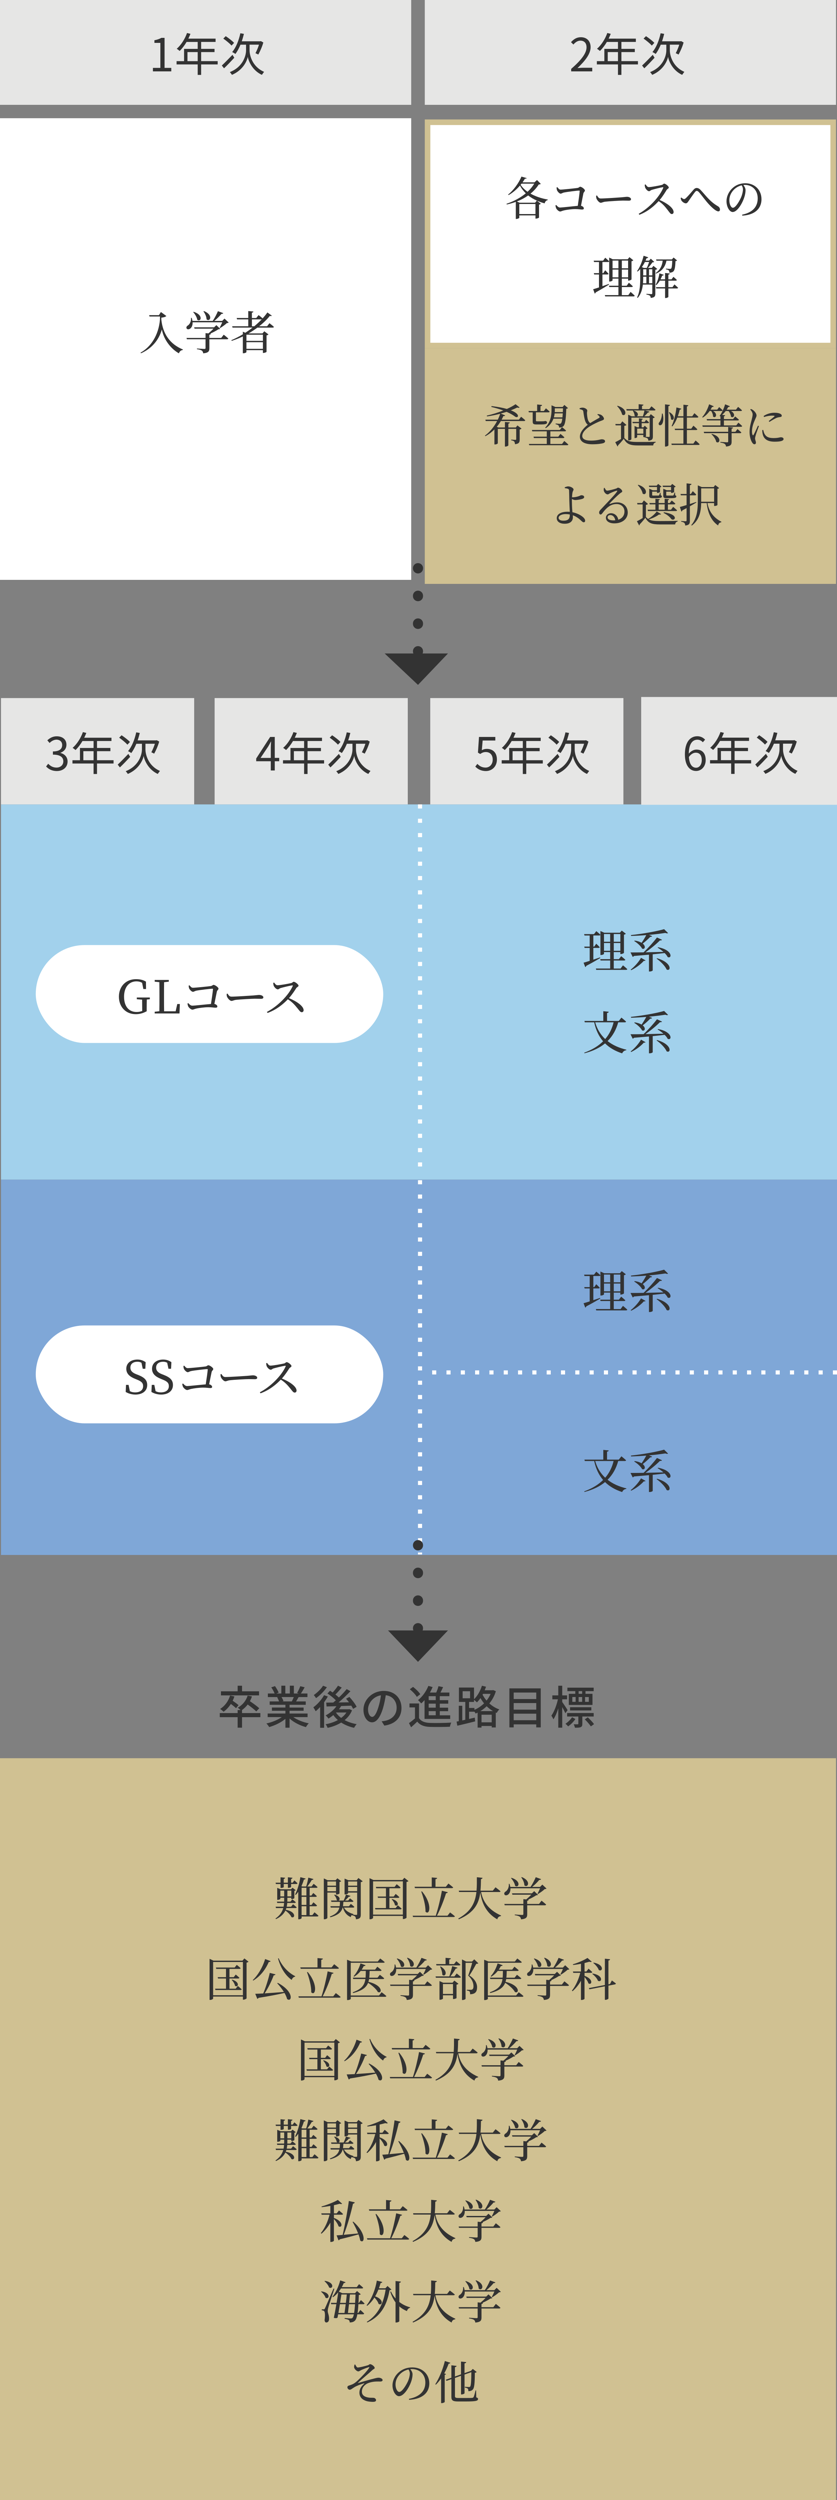 <?xml version="1.0" encoding="UTF-8"?><svg id="_イヤー_1" xmlns="http://www.w3.org/2000/svg" viewBox="0 0 750.91 2241.74"><rect x="0" y="0" width="750.91" height="2241.74" fill="#808080" stroke="none"/><defs><style>.cls-1{fill:#e6e6e5;}.cls-2{fill:#fff;}.cls-3{fill:#7fa7d7;}.cls-4{fill:#333;}.cls-5{fill:#d0c192;}.cls-6{fill:#a2d1ec;}.cls-7{stroke:#fff;stroke-dasharray:0 0 3.67 9.17;stroke-width:3.67px;}.cls-7,.cls-8,.cls-9{fill:none;stroke-miterlimit:10;}.cls-8,.cls-9{stroke:#333;stroke-linecap:round;stroke-width:9.04px;}.cls-9{stroke-dasharray:0 0 .41 24.47;}</style></defs><rect class="cls-5" y="1576.49" width="750" height="665.25"/><g><path class="cls-4" d="M262.91,1707.45s2.01,1.56,3.24,2.75c-.08,.45-.49,.66-1.07,.66h-8.16c-.16,.53-.37,1.02-.57,1.56,9.8,1.68,8.36,8.2,5.08,6.52-.82-2.05-3.24-4.39-5.41-5.82-1.39,2.91-3.94,5.58-8.41,7.63l-.45-.53c4.02-2.79,5.99-5.95,6.97-9.35h-6.52l-.33-1.23h7.13c.25-1.11,.37-2.21,.45-3.36h-6.11l-.33-1.19h6.48c.04-.49,.04-1.03,.04-1.52v-1.97h-3.44v1.07c0,.21-1.23,.82-2.38,.82h-.41v-10.74l2.99,1.27h9.35l1.39-1.39,2.87,2.21c-.21,.25-.66,.45-1.23,.57v6.48c0,.29-1.35,.94-2.3,.94h-.45v-1.23h-3.53v1.93c0,.53,0,1.03-.04,1.56h2.79l1.72-2.05s1.89,1.43,3.12,2.58c-.12,.45-.49,.66-1.07,.66h-6.6c-.12,1.11-.25,2.25-.49,3.36h3.9l1.76-2.17Zm-15.38-18.16l-.29-1.19h4.43v-4.84l4.06,.41c-.04,.53-.33,.94-1.19,1.11v3.32h3.73v-4.84l4.1,.41c-.04,.49-.37,.94-1.23,1.11v3.32h1.44l1.52-2.05s1.72,1.48,2.79,2.58c-.12,.45-.49,.66-1.02,.66h-4.72v2.62c0,.21-.66,.74-2.34,.78h-.53v-3.4h-3.73v2.75c0,.25-.82,.74-2.38,.74h-.49v-3.48h-4.14Zm7.42,11.11v-5.21h-3.44v5.21h3.44Zm2.87-5.21v5.21h3.53v-5.21h-3.53Zm24.31,19.47s2.25,1.76,3.57,3.08c-.12,.45-.49,.66-1.07,.66h-14.06v1.48c0,.25-.98,1.03-2.46,1.03h-.53v-24.64c-.7,1.03-1.44,1.97-2.21,2.79l-.62-.41c2.05-3.89,3.85-9.8,4.72-15.5l4.71,1.27c-.16,.45-.61,.86-1.52,.86-.61,2.09-1.39,4.1-2.25,5.95l.7,.29h3.57c.78-2.34,1.56-5.58,1.93-7.95l4.59,1.27c-.16,.49-.66,.86-1.48,.82-.94,1.68-2.5,3.98-4.02,5.86h3.81l1.89-2.42s2.17,1.72,3.48,2.95c-.12,.45-.49,.66-1.02,.66h-6.07v6.93h1.56l1.72-2.3s1.97,1.64,3.16,2.83c-.12,.45-.49,.66-1.07,.66h-5.37v7.22h1.68l1.72-2.34s2.01,1.64,3.2,2.87c-.08,.45-.45,.66-1.02,.66h-5.58v7.95h2.42l1.93-2.5Zm-11.56-21.98v6.93h4.31v-6.93h-4.31Zm4.31,8.12h-4.31v7.22h4.31v-7.22Zm-4.31,16.36h4.31v-7.95h-4.31v7.95Z"/><path class="cls-4" d="M293.7,1696.95v22.67c0,.45-1.11,1.27-2.62,1.27h-.57v-36.61l3.4,1.6h7.18l1.6-1.72,3.4,2.62c-.25,.25-.82,.57-1.52,.7v10.25c-.04,.33-1.56,1.02-2.62,1.02h-.49v-1.8h-7.75Zm0-9.92v3.73h7.75v-3.73h-7.75Zm7.75,8.73v-3.85h-7.75v3.85h7.75Zm23.94-8.94c-.25,.29-.9,.66-1.72,.82v28.95c0,2.54-.45,3.94-4.31,4.35-.08-1.07-.29-1.89-.7-2.42-.49-.49-1.27-.9-2.71-1.11v-.41c-.7,.33-1.11,.9-1.23,1.97-4.43-1.89-6.23-5.49-7.05-8.53h-.25c-1.07,3.81-3.73,6.64-10.99,8.69l-.49-.66c5.66-2.13,7.75-4.76,8.53-8.04h-7.71l-.33-1.23h8.28c.21-1.23,.25-2.5,.29-3.89h-7.67l-.33-1.23h5.82c-.25-.08-.49-.21-.74-.41-.12-1.56-1.27-3.48-2.34-4.55l.45-.29c5.37,1.52,5.04,4.76,3.48,5.25h4.63c.78-1.56,1.6-3.69,2.09-5.33l4.06,1.19c-.21,.45-.7,.78-1.56,.74-.86,1.07-2.13,2.3-3.36,3.4h2.87l1.6-1.93s1.89,1.39,3.08,2.5c-.08,.45-.49,.66-1.07,.66h-7.95c-.08,1.39-.16,2.71-.37,3.89h5.37l1.68-2.09s1.97,1.48,3.16,2.67c-.12,.45-.49,.66-1.02,.66h-8.28c1.15,2.25,3.61,4.43,8.45,5.78l-.04,.49-.45,.08c.94,.08,2.58,.21,3.08,.21,.61,0,.78-.25,.78-.78v-19.27h-8.12v.66c0,.33-1.35,1.02-2.67,1.02h-.49v-14.19l3.36,1.43h7.5l1.56-1.97,3.81,2.91Zm-13.08,.21v3.73h8.12v-3.73h-8.12Zm8.12,8.73v-3.85h-8.12v3.85h8.12Z"/><path class="cls-4" d="M366.43,1686.66c-.25,.33-.9,.66-1.72,.82v32.02c-.04,.33-1.6,1.19-2.79,1.19h-.49v-2.79h-26.73v1.72c0,.45-1.19,1.27-2.62,1.27h-.57v-36.82l3.53,1.64h25.99l1.72-2.01,3.69,2.95Zm-5,30.05v-29.81h-26.73v29.81h26.73Zm-4.55-8.32s2.09,1.76,3.44,2.99c-.12,.45-.49,.66-1.07,.66h-22.47l-.33-1.19h9.8v-9.14h-7.13l-.33-1.19h7.46v-7.42h-8.73l-.33-1.23h16.81l1.89-2.38s2.21,1.68,3.49,2.95c-.12,.45-.49,.66-1.07,.66h-8.94v7.42h3.81l1.8-2.34s2.05,1.64,3.28,2.87c-.08,.45-.45,.66-1.03,.66h-7.87v9.14h5.58l1.93-2.46Zm-5.04-5.66c7.58,2.38,5.08,7.54,2.5,5.49-.25-1.72-1.68-3.94-2.95-5.21l.45-.29Z"/><path class="cls-4" d="M403.78,1714.79s2.71,2.01,4.31,3.44c-.12,.45-.53,.66-1.11,.66h-36.41l-.37-1.19h20.75c2.17-6.72,4.35-15.79,5.49-22.39l5.29,1.35c-.16,.49-.62,.9-1.56,.9-1.72,5.58-4.8,13.73-8.16,20.13h9.47l2.3-2.91Zm-31.86-23.04h15.42v-8.36l4.84,.45c-.08,.57-.45,.98-1.48,1.15v6.77h9.27l2.34-2.87s2.62,2.05,4.26,3.44c-.12,.45-.57,.66-1.15,.66h-33.13l-.37-1.23Zm6.64,4.14c9.68,11.52,6.93,22.1,3.16,18.16,.16-5.66-1.93-12.83-3.81-18l.66-.16Z"/><path class="cls-4" d="M431.62,1696.46c1.44,7.71,5.9,15.79,17.88,21.07l-.04,.49c-1.76,.25-2.91,1.07-3.32,2.95-10.82-6.11-14.06-15.95-15.25-24.15-1.19,9.59-5.04,18.04-19.27,24.11l-.49-.66c11.85-6.56,15.25-14.6,16.28-23.82h-15.54l-.29-1.19h15.95c.33-3.81,.29-7.87,.29-12.05l5.08,.53c-.12,.62-.45,1.03-1.39,1.15-.08,3.57-.12,7.01-.45,10.37h11.07l2.42-3.03s2.83,2.13,4.47,3.57c-.08,.45-.53,.66-1.07,.66h-16.32Z"/><path class="cls-4" d="M490.29,1693.35c-.33,.37-.78,.45-1.6,.49-1.44,1.39-4.1,3.32-6.03,4.43l-.45-.33c.74-1.27,1.68-3.24,2.3-4.8h-26.57c.16,2.87-.98,4.84-2.21,5.7-1.19,.82-2.75,.82-3.2-.25-.49-1.02,.16-1.97,1.07-2.54,1.72-1.02,3.2-3.85,2.87-6.89l.61-.04c.37,.98,.62,1.93,.74,2.79h18.16c1.72-2.54,3.57-6.07,4.67-8.73l4.76,1.72c-.16,.49-.66,.78-1.6,.7-1.56,1.93-4.02,4.39-6.4,6.31h7.09l2.05-2.09,3.73,3.53Zm-4.43,10.91s2.58,2.01,4.1,3.44c-.12,.45-.53,.66-1.07,.66h-15.91v7.99c0,2.62-.62,4.18-5.54,4.63-.16-1.07-.45-1.85-1.19-2.42-.82-.53-2.01-.98-4.43-1.31v-.62s5.62,.41,6.68,.41c.78,0,1.03-.25,1.03-.9v-7.79h-16.73l-.33-1.19h17.06v-4.3l2.58,.25c1.48-1.23,3.28-2.87,4.55-4.26h-16.97l-.37-1.19h17.88l2.05-1.97,3.44,3.32c-.33,.29-.82,.33-1.68,.41-1.76,1.23-4.63,2.71-7.18,3.85l.49,.04c-.08,.57-.49,.9-1.35,1.03v2.83h10.62l2.25-2.91Zm-26.98-20.54c9.27,2.99,6.4,9.59,3.24,7.17-.33-2.3-2.09-5.12-3.65-6.89l.41-.29Zm9.23-.66c8.86,3.61,5.37,10.17,2.34,7.42-.04-2.46-1.44-5.29-2.79-7.13l.45-.29Z"/><path class="cls-4" d="M222.93,1758.97c-.25,.33-.9,.66-1.72,.82v32.02c-.04,.33-1.6,1.19-2.79,1.19h-.49v-2.79h-26.73v1.72c0,.45-1.19,1.27-2.62,1.27h-.57v-36.82l3.53,1.64h25.99l1.72-2.01,3.69,2.95Zm-5,30.05v-29.81h-26.73v29.81h26.73Zm-4.55-8.32s2.09,1.76,3.44,2.99c-.12,.45-.49,.66-1.07,.66h-22.47l-.33-1.19h9.8v-9.14h-7.13l-.33-1.19h7.46v-7.42h-8.73l-.33-1.23h16.81l1.89-2.38s2.21,1.68,3.49,2.95c-.12,.45-.49,.66-1.07,.66h-8.94v7.42h3.81l1.8-2.34s2.05,1.64,3.28,2.87c-.08,.45-.45,.66-1.03,.66h-7.87v9.14h5.58l1.93-2.46Zm-5.04-5.66c7.58,2.38,5.08,7.54,2.5,5.49-.25-1.72-1.68-3.94-2.95-5.21l.45-.29Z"/><path class="cls-4" d="M242.78,1758.44c-.21,.49-.74,.82-1.64,.74-3.32,7.67-8.24,13.24-13.94,16.69l-.45-.41c4.43-4.14,8.77-11.11,11.11-18.9l4.92,1.89Zm6.48,19.52c15.05,8,12.55,17.75,8.32,14.47-.41-1.68-1.27-3.57-2.34-5.45-5.66,1.27-13.04,2.75-23.29,4.39-.25,.49-.66,.78-1.11,.86l-1.85-4.51c1.72-.04,4.18-.12,7.18-.29,2.34-5.58,4.63-12.96,5.86-18.45l5.12,1.31c-.16,.49-.66,.9-1.6,.9-1.72,4.67-4.76,11.07-8.12,16.15,4.92-.29,10.99-.74,17.26-1.27-1.76-2.87-4.02-5.66-5.99-7.79l.53-.33Zm.78-22.1c2.91,7.17,9.02,13.28,14.8,16.07l-.12,.45c-1.35,.21-2.5,1.27-3.03,2.91-5.54-3.9-9.88-10.58-12.26-19.19l.62-.25Z"/><path class="cls-4" d="M301.28,1787.1s2.71,2.01,4.31,3.44c-.12,.45-.53,.66-1.11,.66h-36.41l-.37-1.19h20.75c2.17-6.72,4.35-15.79,5.49-22.39l5.29,1.35c-.16,.49-.62,.9-1.56,.9-1.72,5.58-4.8,13.73-8.16,20.13h9.47l2.3-2.91Zm-31.86-23.04h15.42v-8.36l4.84,.45c-.08,.57-.45,.98-1.48,1.15v6.77h9.27l2.34-2.87s2.62,2.05,4.26,3.44c-.12,.45-.57,.66-1.15,.66h-33.13l-.37-1.23Zm6.64,4.14c9.68,11.52,6.93,22.1,3.16,18.16,.16-5.66-1.93-12.83-3.81-18l.66-.16Z"/><path class="cls-4" d="M342.36,1786.32s2.71,1.97,4.26,3.44c-.12,.45-.49,.66-1.07,.66h-30.87v1.89c0,.25-1.11,1.03-2.75,1.03h-.57v-36.16l3.85,1.6h23.7l2.17-2.71s2.5,1.84,4.06,3.24c-.12,.41-.53,.61-1.11,.61h-29.36v29.32h25.38l2.3-2.91Zm-11.23-11.81c-.16,.86-.33,1.72-.62,2.5,13.41,3.12,12.38,10.91,8.49,9.14-1.48-2.83-5.45-6.15-8.77-8.28-1.6,4.1-5.21,7.05-13.37,9.18l-.45-.66c8.2-2.87,10.66-6.64,11.4-11.89h-10.91l-.33-1.23h11.4c.16-1.84,.16-3.81,.21-6.03h-4.63c-1.72,2.17-3.73,3.89-5.86,5.17l-.45-.49c2.42-2.58,4.84-6.81,6.19-11.44l4.51,1.64c-.16,.49-.7,.82-1.6,.74-.57,1.15-1.19,2.21-1.89,3.2h12.05l2.01-2.62s2.34,1.76,3.81,3.16c-.12,.45-.49,.66-1.07,.66h-9.64c-.04,2.21-.12,4.18-.33,6.03h7.38l2.13-2.62s2.38,1.85,3.9,3.2c-.12,.45-.53,.66-1.15,.66h-12.42Z"/><path class="cls-4" d="M387.79,1765.66c-.33,.37-.78,.45-1.6,.49-1.44,1.39-4.1,3.32-6.03,4.43l-.45-.33c.74-1.27,1.68-3.24,2.3-4.8h-26.57c.16,2.87-.98,4.84-2.21,5.7-1.19,.82-2.75,.82-3.2-.25-.49-1.02,.16-1.97,1.07-2.54,1.72-1.02,3.2-3.85,2.87-6.89l.61-.04c.37,.98,.62,1.93,.74,2.79h18.16c1.72-2.54,3.57-6.07,4.67-8.73l4.76,1.72c-.16,.49-.66,.78-1.6,.7-1.56,1.93-4.02,4.39-6.4,6.31h7.09l2.05-2.09,3.73,3.53Zm-4.43,10.91s2.58,2.01,4.1,3.44c-.12,.45-.53,.66-1.07,.66h-15.91v7.99c0,2.62-.62,4.18-5.54,4.63-.16-1.07-.45-1.85-1.19-2.42-.82-.53-2.01-.98-4.43-1.31v-.62s5.62,.41,6.68,.41c.78,0,1.03-.25,1.03-.9v-7.79h-16.73l-.33-1.19h17.06v-4.3l2.58,.25c1.48-1.23,3.28-2.87,4.55-4.26h-16.97l-.37-1.19h17.88l2.05-1.97,3.44,3.32c-.33,.29-.82,.33-1.68,.41-1.76,1.23-4.63,2.71-7.18,3.85l.49,.04c-.08,.57-.49,.9-1.35,1.03v2.83h10.62l2.25-2.91Zm-26.98-20.54c9.27,2.99,6.4,9.59,3.24,7.17-.33-2.3-2.09-5.12-3.65-6.89l.41-.29Zm9.23-.66c8.86,3.61,5.37,10.17,2.34,7.42-.04-2.46-1.44-5.29-2.79-7.13l.45-.29Z"/><path class="cls-4" d="M409.73,1769.51s2.34,1.84,3.77,3.16c-.12,.45-.49,.66-1.07,.66h-21.36l-.33-1.19h12.38c.9-2.71,1.97-6.48,2.58-9.18l4.72,1.35c-.16,.49-.7,.82-1.56,.78-1.19,2.05-2.99,4.8-4.76,7.05h3.57l2.05-2.62Zm-18.45-8.41h8.45v-5.62l4.76,.45c-.08,.57-.45,.98-1.48,1.11v4.06h4.31l2.05-2.58s2.3,1.8,3.69,3.12c-.12,.45-.53,.66-1.11,.66h-20.38l-.29-1.19Zm16.32,14.8l3.69,2.83c-.25,.33-.9,.66-1.72,.82v12.01c-.04,.25-1.64,.86-2.67,.86h-.49v-3.36h-9.02v2.99c0,.29-1.31,1.03-2.62,1.03h-.49v-16.77l3.32,1.48h8.4l1.6-1.89Zm-12.26-12.67c7.34,4.35,4.06,10.04,1.48,7.46,0-2.42-1.02-5.33-2.01-7.3l.53-.16Zm11.07,24.64v-8.9h-9.02v8.9h9.02Zm22.71-27.51c-.33,.37-.9,.49-1.85,.49-1.48,2.75-4.18,7.71-6.19,10.41,5.04,3.28,6.93,7.13,6.93,10.54,0,4.1-1.6,6.19-6.23,6.36,0-.98-.16-2.17-.57-2.62-.37-.33-1.31-.62-2.42-.78v-.62h3.73c.45,0,.7-.04,1.07-.25,.74-.37,1.19-1.23,1.19-2.91,0-3.12-1.31-6.4-4.72-9.59,1.03-2.79,2.67-7.95,3.57-11.44h-5.95v32.23c0,.29-1.07,1.11-2.67,1.11h-.53v-36.37l3.73,1.89h5.29l1.97-1.97,3.65,3.53Z"/><path class="cls-4" d="M465.36,1786.32s2.71,1.97,4.26,3.44c-.12,.45-.49,.66-1.07,.66h-30.87v1.89c0,.25-1.11,1.03-2.75,1.03h-.57v-36.16l3.85,1.6h23.7l2.17-2.71s2.5,1.84,4.06,3.24c-.12,.41-.53,.61-1.11,.61h-29.36v29.32h25.38l2.3-2.91Zm-11.23-11.81c-.16,.86-.33,1.72-.62,2.5,13.41,3.12,12.38,10.91,8.49,9.14-1.48-2.83-5.45-6.15-8.77-8.28-1.6,4.1-5.21,7.05-13.37,9.18l-.45-.66c8.2-2.87,10.66-6.64,11.4-11.89h-10.91l-.33-1.23h11.4c.16-1.84,.16-3.81,.21-6.03h-4.63c-1.72,2.17-3.73,3.89-5.86,5.17l-.45-.49c2.42-2.58,4.84-6.81,6.19-11.44l4.51,1.64c-.16,.49-.7,.82-1.6,.74-.57,1.15-1.19,2.21-1.89,3.2h12.05l2.01-2.62s2.34,1.76,3.81,3.16c-.12,.45-.49,.66-1.07,.66h-9.64c-.04,2.21-.12,4.18-.33,6.03h7.38l2.13-2.62s2.38,1.85,3.9,3.2c-.12,.45-.53,.66-1.15,.66h-12.42Z"/><path class="cls-4" d="M510.79,1765.66c-.33,.37-.78,.45-1.6,.49-1.44,1.39-4.1,3.32-6.03,4.43l-.45-.33c.74-1.27,1.68-3.24,2.3-4.8h-26.57c.16,2.87-.98,4.84-2.21,5.7-1.19,.82-2.75,.82-3.2-.25-.49-1.02,.16-1.97,1.07-2.54,1.72-1.02,3.2-3.85,2.87-6.89l.61-.04c.37,.98,.62,1.93,.74,2.79h18.16c1.72-2.54,3.57-6.07,4.67-8.73l4.76,1.72c-.16,.49-.66,.78-1.6,.7-1.56,1.93-4.02,4.39-6.4,6.31h7.09l2.05-2.09,3.73,3.53Zm-4.43,10.91s2.58,2.01,4.1,3.44c-.12,.45-.53,.66-1.07,.66h-15.91v7.99c0,2.62-.62,4.18-5.54,4.63-.16-1.07-.45-1.85-1.19-2.42-.82-.53-2.01-.98-4.43-1.31v-.62s5.62,.41,6.68,.41c.78,0,1.03-.25,1.03-.9v-7.79h-16.73l-.33-1.19h17.06v-4.3l2.58,.25c1.48-1.23,3.28-2.87,4.55-4.26h-16.97l-.37-1.19h17.88l2.05-1.97,3.44,3.32c-.33,.29-.82,.33-1.68,.41-1.76,1.23-4.63,2.71-7.18,3.85l.49,.04c-.08,.57-.49,.9-1.35,1.03v2.83h10.62l2.25-2.91Zm-26.98-20.54c9.27,2.99,6.4,9.59,3.24,7.17-.33-2.3-2.09-5.12-3.65-6.89l.41-.29Zm9.23-.66c8.86,3.61,5.37,10.17,2.34,7.42-.04-2.46-1.44-5.29-2.79-7.13l.45-.29Z"/><path class="cls-4" d="M524.4,1771.6c8.73,3.28,6.27,8.82,3.48,6.76-.53-1.84-2.05-4.02-3.48-5.7v19.56c0,.25-1.11,1.03-2.67,1.03h-.53v-17.22c-1.97,3.57-4.51,6.72-7.54,9.39l-.57-.53c3.49-4.35,6.03-10.25,7.5-15.95h-6.27l-.33-1.19h7.22v-6.93c-2.3,.45-4.76,.86-7.05,1.07l-.2-.62c4.63-1.35,10.25-3.81,13.08-5.7l3.85,3.36c-.33,.37-1.11,.37-2.17,.04-1.23,.37-2.71,.78-4.3,1.19v7.58h1.68l1.89-2.54s2.13,1.8,3.36,3.08c-.08,.45-.49,.66-1.02,.66h-5.9v2.67Zm24.52,4.18s2.21,1.56,3.61,2.67c0,.45-.41,.78-.9,.86l-5.78,1.11v11.52c0,.41-1.35,1.19-2.58,1.19h-.61v-12.1l-13.86,2.67-.53-1.07,14.39-2.79v-23.58l4.67,.49c-.12,.57-.45,1.02-1.48,1.19v21.28l1.44-.29,1.64-3.16Zm-17.22-6.23c10.33,1.8,8.12,8.57,4.71,6.48-.7-2.09-3.07-4.67-5.08-6.11l.37-.37Zm.94-9.8c10.13,2.05,7.87,8.77,4.55,6.64-.7-2.17-2.99-4.8-4.96-6.31l.41-.33Z"/><path class="cls-4" d="M304.93,1831.28c-.25,.33-.9,.66-1.72,.82v32.02c-.04,.33-1.6,1.19-2.79,1.19h-.49v-2.79h-26.73v1.72c0,.45-1.19,1.27-2.62,1.27h-.57v-36.82l3.53,1.64h25.99l1.72-2.01,3.69,2.95Zm-5,30.05v-29.81h-26.73v29.81h26.73Zm-4.55-8.32s2.09,1.76,3.44,2.99c-.12,.45-.49,.66-1.07,.66h-22.47l-.33-1.19h9.8v-9.14h-7.13l-.33-1.19h7.46v-7.42h-8.73l-.33-1.23h16.81l1.89-2.38s2.21,1.68,3.49,2.95c-.12,.45-.49,.66-1.07,.66h-8.94v7.42h3.81l1.8-2.34s2.05,1.64,3.28,2.87c-.08,.45-.45,.66-1.03,.66h-7.87v9.14h5.58l1.93-2.46Zm-5.04-5.66c7.58,2.38,5.08,7.54,2.5,5.49-.25-1.72-1.68-3.94-2.95-5.21l.45-.29Z"/><path class="cls-4" d="M324.78,1830.75c-.21,.49-.74,.82-1.64,.74-3.32,7.67-8.24,13.24-13.94,16.69l-.45-.41c4.43-4.14,8.77-11.11,11.11-18.9l4.92,1.89Zm6.48,19.52c15.05,8,12.55,17.75,8.32,14.47-.41-1.68-1.27-3.57-2.34-5.45-5.66,1.27-13.04,2.75-23.29,4.39-.25,.49-.66,.78-1.11,.86l-1.85-4.51c1.72-.04,4.18-.12,7.18-.29,2.34-5.58,4.63-12.96,5.86-18.45l5.12,1.31c-.16,.49-.66,.9-1.6,.9-1.72,4.67-4.76,11.07-8.12,16.15,4.92-.29,10.99-.74,17.26-1.27-1.76-2.87-4.02-5.66-5.99-7.79l.53-.33Zm.78-22.1c2.91,7.17,9.02,13.28,14.8,16.07l-.12,.45c-1.35,.21-2.5,1.27-3.03,2.91-5.54-3.9-9.88-10.58-12.26-19.19l.62-.25Z"/><path class="cls-4" d="M383.28,1859.41s2.71,2.01,4.31,3.44c-.12,.45-.53,.66-1.11,.66h-36.41l-.37-1.19h20.75c2.17-6.72,4.35-15.79,5.49-22.39l5.29,1.35c-.16,.49-.62,.9-1.56,.9-1.72,5.58-4.8,13.73-8.16,20.13h9.47l2.3-2.91Zm-31.86-23.04h15.42v-8.36l4.84,.45c-.08,.57-.45,.98-1.48,1.15v6.77h9.27l2.34-2.87s2.62,2.05,4.26,3.44c-.12,.45-.57,.66-1.15,.66h-33.13l-.37-1.23Zm6.64,4.14c9.68,11.52,6.93,22.1,3.16,18.16,.16-5.66-1.93-12.83-3.81-18l.66-.16Z"/><path class="cls-4" d="M411.12,1841.08c1.44,7.71,5.9,15.79,17.88,21.07l-.04,.49c-1.76,.25-2.91,1.07-3.32,2.95-10.82-6.11-14.06-15.95-15.25-24.15-1.19,9.59-5.04,18.04-19.27,24.11l-.49-.66c11.85-6.56,15.25-14.6,16.28-23.82h-15.54l-.29-1.19h15.95c.33-3.81,.29-7.87,.29-12.05l5.08,.53c-.12,.62-.45,1.03-1.39,1.15-.08,3.57-.12,7.01-.45,10.37h11.07l2.42-3.03s2.83,2.13,4.47,3.57c-.08,.45-.53,.66-1.07,.66h-16.32Z"/><path class="cls-4" d="M469.79,1837.97c-.33,.37-.78,.45-1.6,.49-1.44,1.39-4.1,3.32-6.03,4.43l-.45-.33c.74-1.27,1.68-3.24,2.3-4.8h-26.57c.16,2.87-.98,4.84-2.21,5.7-1.19,.82-2.75,.82-3.2-.25-.49-1.02,.16-1.97,1.07-2.54,1.72-1.02,3.2-3.85,2.87-6.89l.61-.04c.37,.98,.62,1.93,.74,2.79h18.16c1.72-2.54,3.57-6.07,4.67-8.73l4.76,1.72c-.16,.49-.66,.78-1.6,.7-1.56,1.93-4.02,4.39-6.4,6.31h7.09l2.05-2.09,3.73,3.53Zm-4.43,10.91s2.58,2.01,4.1,3.44c-.12,.45-.53,.66-1.07,.66h-15.91v7.99c0,2.62-.62,4.18-5.54,4.63-.16-1.07-.45-1.85-1.19-2.42-.82-.53-2.01-.98-4.43-1.31v-.62s5.62,.41,6.68,.41c.78,0,1.03-.25,1.03-.9v-7.79h-16.73l-.33-1.19h17.06v-4.3l2.58,.25c1.48-1.23,3.28-2.87,4.55-4.26h-16.97l-.37-1.19h17.88l2.05-1.97,3.44,3.32c-.33,.29-.82,.33-1.68,.41-1.76,1.23-4.63,2.71-7.18,3.85l.49,.04c-.08,.57-.49,.9-1.35,1.03v2.83h10.62l2.25-2.91Zm-26.98-20.54c9.27,2.99,6.4,9.59,3.24,7.17-.33-2.3-2.09-5.12-3.65-6.89l.41-.29Zm9.23-.66c8.86,3.61,5.37,10.17,2.34,7.42-.04-2.46-1.44-5.29-2.79-7.13l.45-.29Z"/><path class="cls-4" d="M262.91,1924.38s2.01,1.56,3.24,2.75c-.08,.45-.49,.66-1.07,.66h-8.16c-.16,.53-.37,1.02-.57,1.56,9.8,1.68,8.36,8.2,5.08,6.52-.82-2.05-3.24-4.39-5.41-5.82-1.39,2.91-3.94,5.58-8.41,7.63l-.45-.53c4.02-2.79,5.99-5.95,6.97-9.35h-6.52l-.33-1.23h7.13c.25-1.11,.37-2.21,.45-3.36h-6.11l-.33-1.19h6.48c.04-.49,.04-1.03,.04-1.52v-1.97h-3.44v1.07c0,.21-1.23,.82-2.38,.82h-.41v-10.74l2.99,1.27h9.35l1.39-1.39,2.87,2.21c-.21,.25-.66,.45-1.23,.57v6.48c0,.29-1.35,.94-2.3,.94h-.45v-1.23h-3.53v1.93c0,.53,0,1.03-.04,1.56h2.79l1.72-2.05s1.89,1.43,3.12,2.58c-.12,.45-.49,.66-1.07,.66h-6.6c-.12,1.11-.25,2.25-.49,3.36h3.9l1.76-2.17Zm-15.38-18.16l-.29-1.19h4.43v-4.84l4.06,.41c-.04,.53-.33,.94-1.19,1.11v3.32h3.73v-4.84l4.1,.41c-.04,.49-.37,.94-1.23,1.11v3.32h1.44l1.52-2.05s1.72,1.48,2.79,2.58c-.12,.45-.49,.66-1.02,.66h-4.72v2.62c0,.21-.66,.74-2.34,.78h-.53v-3.4h-3.73v2.75c0,.25-.82,.74-2.38,.74h-.49v-3.48h-4.14Zm7.42,11.11v-5.21h-3.44v5.21h3.44Zm2.87-5.21v5.21h3.53v-5.21h-3.53Zm24.31,19.47s2.25,1.76,3.57,3.08c-.12,.45-.49,.66-1.07,.66h-14.06v1.48c0,.25-.98,1.03-2.46,1.03h-.53v-24.64c-.7,1.03-1.44,1.97-2.21,2.79l-.62-.41c2.05-3.89,3.85-9.8,4.72-15.5l4.71,1.27c-.16,.45-.61,.86-1.52,.86-.61,2.09-1.39,4.1-2.25,5.95l.7,.29h3.57c.78-2.34,1.56-5.58,1.93-7.95l4.59,1.27c-.16,.49-.66,.86-1.48,.82-.94,1.68-2.5,3.98-4.02,5.86h3.81l1.89-2.42s2.17,1.72,3.48,2.95c-.12,.45-.49,.66-1.02,.66h-6.07v6.93h1.56l1.72-2.3s1.97,1.64,3.16,2.83c-.12,.45-.49,.66-1.07,.66h-5.37v7.22h1.68l1.72-2.34s2.01,1.64,3.2,2.87c-.08,.45-.45,.66-1.02,.66h-5.58v7.95h2.42l1.93-2.5Zm-11.56-21.98v6.93h4.31v-6.93h-4.31Zm4.31,8.12h-4.31v7.22h4.31v-7.22Zm-4.31,16.36h4.31v-7.95h-4.31v7.95Z"/><path class="cls-4" d="M293.7,1913.89v22.67c0,.45-1.11,1.27-2.62,1.27h-.57v-36.61l3.4,1.6h7.18l1.6-1.72,3.4,2.62c-.25,.25-.82,.57-1.52,.7v10.25c-.04,.33-1.56,1.02-2.62,1.02h-.49v-1.8h-7.75Zm0-9.92v3.73h7.75v-3.73h-7.75Zm7.75,8.73v-3.85h-7.75v3.85h7.75Zm23.94-8.94c-.25,.29-.9,.66-1.72,.82v28.95c0,2.54-.45,3.94-4.31,4.35-.08-1.07-.29-1.89-.7-2.42-.49-.49-1.27-.9-2.71-1.11v-.41c-.7,.33-1.11,.9-1.23,1.97-4.43-1.89-6.23-5.49-7.05-8.53h-.25c-1.07,3.81-3.73,6.64-10.99,8.69l-.49-.66c5.66-2.13,7.75-4.76,8.53-8.04h-7.71l-.33-1.23h8.28c.21-1.23,.25-2.5,.29-3.89h-7.67l-.33-1.23h5.82c-.25-.08-.49-.21-.74-.41-.12-1.56-1.27-3.48-2.34-4.55l.45-.29c5.37,1.52,5.04,4.76,3.48,5.25h4.63c.78-1.56,1.6-3.69,2.09-5.33l4.06,1.19c-.21,.45-.7,.78-1.56,.74-.86,1.07-2.13,2.3-3.36,3.4h2.87l1.6-1.93s1.89,1.39,3.08,2.5c-.08,.45-.49,.66-1.07,.66h-7.95c-.08,1.39-.16,2.71-.37,3.89h5.37l1.68-2.09s1.97,1.48,3.16,2.67c-.12,.45-.49,.66-1.02,.66h-8.28c1.15,2.25,3.61,4.43,8.45,5.78l-.04,.49-.45,.08c.94,.08,2.58,.21,3.08,.21,.61,0,.78-.25,.78-.78v-19.27h-8.12v.66c0,.33-1.35,1.02-2.67,1.02h-.49v-14.19l3.36,1.43h7.5l1.56-1.97,3.81,2.91Zm-13.08,.21v3.73h8.12v-3.73h-8.12Zm8.12,8.73v-3.85h-8.12v3.85h8.12Z"/><path class="cls-4" d="M340.56,1916.39c9.55,3.57,7.13,9.68,4.14,7.46-.57-2.09-2.46-4.67-4.14-6.52v19.52c0,.25-1.11,1.07-2.67,1.07h-.53v-17.3c-2.05,3.77-4.72,7.13-7.95,9.92l-.57-.53c3.69-4.47,6.31-10.54,7.83-16.52h-7.09l-.33-1.19h8.12v-6.68c-2.54,.45-5.25,.86-7.75,1.11l-.16-.62c5.08-1.39,11.44-3.98,14.64-5.86l3.85,3.4c-.41,.37-1.19,.41-2.25,.04-1.44,.41-3.2,.86-5.12,1.27v7.34h2.5l2.05-2.62s2.25,1.85,3.61,3.16c-.08,.45-.49,.66-1.07,.66h-7.09v2.91Zm17.38,3.32c12.34,10.95,10.09,20.42,6.23,16.93-.29-1.68-.82-3.57-1.56-5.49-4.02,1.15-9.39,2.62-16.77,4.39-.25,.53-.7,.82-1.15,.9l-1.72-4.43c1.27-.04,3.16-.21,5.45-.41,2.25-9.8,4.72-23.58,5.54-30.42l5.29,1.23c-.08,.53-.57,1.15-1.56,1.23-1.48,6.68-4.59,18.7-8.32,27.88,3.65-.33,8.2-.74,12.92-1.23-1.39-3.65-3.32-7.42-4.96-10.33l.62-.25Z"/><path class="cls-4" d="M403.78,1931.72s2.71,2.01,4.31,3.44c-.12,.45-.53,.66-1.11,.66h-36.41l-.37-1.19h20.75c2.17-6.72,4.35-15.79,5.49-22.39l5.29,1.35c-.16,.49-.62,.9-1.56,.9-1.72,5.58-4.8,13.73-8.16,20.13h9.47l2.3-2.91Zm-31.86-23.04h15.42v-8.36l4.84,.45c-.08,.57-.45,.98-1.48,1.15v6.77h9.27l2.34-2.87s2.62,2.05,4.26,3.44c-.12,.45-.57,.66-1.15,.66h-33.13l-.37-1.23Zm6.64,4.14c9.68,11.52,6.93,22.1,3.16,18.16,.16-5.66-1.93-12.83-3.81-18l.66-.16Z"/><path class="cls-4" d="M431.62,1913.39c1.44,7.71,5.9,15.79,17.88,21.07l-.04,.49c-1.76,.25-2.91,1.07-3.32,2.95-10.82-6.11-14.06-15.95-15.25-24.15-1.19,9.59-5.04,18.04-19.27,24.11l-.49-.66c11.85-6.56,15.25-14.6,16.28-23.82h-15.54l-.29-1.19h15.95c.33-3.81,.29-7.87,.29-12.05l5.08,.53c-.12,.62-.45,1.03-1.39,1.15-.08,3.57-.12,7.01-.45,10.37h11.07l2.42-3.03s2.83,2.13,4.47,3.57c-.08,.45-.53,.66-1.07,.66h-16.32Z"/><path class="cls-4" d="M490.29,1910.28c-.33,.37-.78,.45-1.6,.49-1.44,1.39-4.1,3.32-6.03,4.43l-.45-.33c.74-1.27,1.68-3.24,2.3-4.8h-26.57c.16,2.87-.98,4.84-2.21,5.7-1.19,.82-2.75,.82-3.2-.25-.49-1.02,.16-1.97,1.07-2.54,1.72-1.02,3.2-3.85,2.87-6.89l.61-.04c.37,.98,.62,1.93,.74,2.79h18.16c1.72-2.54,3.57-6.07,4.67-8.73l4.76,1.72c-.16,.49-.66,.78-1.6,.7-1.56,1.93-4.02,4.39-6.4,6.31h7.09l2.05-2.09,3.73,3.53Zm-4.43,10.91s2.58,2.01,4.1,3.44c-.12,.45-.53,.66-1.07,.66h-15.91v7.99c0,2.62-.62,4.18-5.54,4.63-.16-1.07-.45-1.85-1.19-2.42-.82-.53-2.01-.98-4.43-1.31v-.62s5.62,.41,6.68,.41c.78,0,1.03-.25,1.03-.9v-7.79h-16.73l-.33-1.19h17.06v-4.3l2.58,.25c1.48-1.23,3.28-2.87,4.55-4.26h-16.97l-.37-1.19h17.88l2.05-1.97,3.44,3.32c-.33,.29-.82,.33-1.68,.41-1.76,1.23-4.63,2.71-7.18,3.85l.49,.04c-.08,.57-.49,.9-1.35,1.03v2.83h10.62l2.25-2.91Zm-26.98-20.54c9.27,2.99,6.4,9.59,3.24,7.17-.33-2.3-2.09-5.12-3.65-6.89l.41-.29Zm9.23-.66c8.86,3.61,5.37,10.17,2.34,7.42-.04-2.46-1.44-5.29-2.79-7.13l.45-.29Z"/><path class="cls-4" d="M299.56,1988.7c9.55,3.57,7.13,9.68,4.14,7.46-.57-2.09-2.46-4.67-4.14-6.52v19.52c0,.25-1.11,1.07-2.67,1.07h-.53v-17.3c-2.05,3.77-4.72,7.13-7.95,9.92l-.57-.53c3.69-4.47,6.31-10.54,7.83-16.52h-7.09l-.33-1.19h8.12v-6.68c-2.54,.45-5.25,.86-7.75,1.11l-.16-.62c5.08-1.39,11.44-3.98,14.64-5.86l3.85,3.4c-.41,.37-1.19,.41-2.25,.04-1.44,.41-3.2,.86-5.12,1.27v7.34h2.5l2.05-2.62s2.25,1.85,3.61,3.16c-.08,.45-.49,.66-1.07,.66h-7.09v2.91Zm17.38,3.32c12.34,10.95,10.09,20.42,6.23,16.93-.29-1.68-.82-3.57-1.56-5.49-4.02,1.15-9.39,2.62-16.77,4.39-.25,.53-.7,.82-1.15,.9l-1.72-4.43c1.27-.04,3.16-.21,5.45-.41,2.25-9.8,4.72-23.58,5.54-30.42l5.29,1.23c-.08,.53-.57,1.15-1.56,1.23-1.48,6.68-4.59,18.7-8.32,27.88,3.65-.33,8.2-.74,12.92-1.23-1.39-3.65-3.32-7.42-4.96-10.33l.62-.25Z"/><path class="cls-4" d="M362.78,2004.03s2.71,2.01,4.31,3.44c-.12,.45-.53,.66-1.11,.66h-36.41l-.37-1.19h20.75c2.17-6.72,4.35-15.79,5.49-22.39l5.29,1.35c-.16,.49-.62,.9-1.56,.9-1.72,5.58-4.8,13.73-8.16,20.13h9.47l2.3-2.91Zm-31.86-23.04h15.42v-8.36l4.84,.45c-.08,.57-.45,.98-1.48,1.15v6.77h9.27l2.34-2.87s2.62,2.05,4.26,3.44c-.12,.45-.57,.66-1.15,.66h-33.13l-.37-1.23Zm6.64,4.14c9.68,11.52,6.93,22.1,3.16,18.16,.16-5.66-1.93-12.83-3.81-18l.66-.16Z"/><path class="cls-4" d="M390.62,1985.7c1.44,7.71,5.9,15.79,17.88,21.07l-.04,.49c-1.76,.25-2.91,1.07-3.32,2.95-10.82-6.11-14.06-15.95-15.25-24.15-1.19,9.59-5.04,18.04-19.27,24.11l-.49-.66c11.85-6.56,15.25-14.6,16.28-23.82h-15.54l-.29-1.19h15.95c.33-3.81,.29-7.87,.29-12.05l5.08,.53c-.12,.62-.45,1.03-1.39,1.15-.08,3.57-.12,7.01-.45,10.37h11.07l2.42-3.03s2.83,2.13,4.47,3.57c-.08,.45-.53,.66-1.07,.66h-16.32Z"/><path class="cls-4" d="M449.29,1982.59c-.33,.37-.78,.45-1.6,.49-1.44,1.39-4.1,3.32-6.03,4.43l-.45-.33c.74-1.27,1.68-3.24,2.3-4.8h-26.57c.16,2.87-.98,4.84-2.21,5.7-1.19,.82-2.75,.82-3.2-.25-.49-1.02,.16-1.97,1.07-2.54,1.72-1.02,3.2-3.85,2.87-6.89l.61-.04c.37,.98,.62,1.93,.74,2.79h18.16c1.72-2.54,3.57-6.07,4.67-8.73l4.76,1.72c-.16,.49-.66,.78-1.6,.7-1.56,1.93-4.02,4.39-6.4,6.31h7.09l2.05-2.09,3.73,3.53Zm-4.43,10.91s2.58,2.01,4.1,3.44c-.12,.45-.53,.66-1.07,.66h-15.91v7.99c0,2.62-.62,4.18-5.54,4.63-.16-1.07-.45-1.85-1.19-2.42-.82-.53-2.01-.98-4.43-1.31v-.62s5.62,.41,6.68,.41c.78,0,1.03-.25,1.03-.9v-7.79h-16.73l-.33-1.19h17.06v-4.3l2.58,.25c1.48-1.23,3.28-2.87,4.55-4.26h-16.97l-.37-1.19h17.88l2.05-1.97,3.44,3.32c-.33,.29-.82,.33-1.68,.41-1.76,1.23-4.63,2.71-7.18,3.85l.49,.04c-.08,.57-.49,.9-1.35,1.03v2.83h10.62l2.25-2.91Zm-26.98-20.54c9.27,2.99,6.4,9.59,3.24,7.17-.33-2.3-2.09-5.12-3.65-6.89l.41-.29Zm9.23-.66c8.86,3.61,5.37,10.17,2.34,7.42-.04-2.46-1.44-5.29-2.79-7.13l.45-.29Z"/><path class="cls-4" d="M288.41,2054.53c9.06,1.44,6.76,7.75,3.61,5.7-.49-1.93-2.38-4.1-3.98-5.37l.37-.33Zm11.56-2.3c-1.68,5-4.8,14.43-5.33,16.44-.37,1.27-.62,2.58-.62,3.61,.04,1.93,1.35,3.77,1.19,7.22-.08,1.84-1.02,2.95-2.5,2.95-.78,0-1.35-.7-1.52-2.05,.62-4.22,.41-7.67-.53-8.28-.53-.41-1.19-.53-2.01-.62v-.86h1.8c.53,0,.66-.04,1.07-.86q.74-1.44,7.67-17.71l.78,.16Zm-8.49-7.13c9.35,1.64,7.01,7.95,3.77,5.95-.61-1.97-2.54-4.26-4.14-5.62l.37-.33Zm30.05,20.95c-.16,3.12-.41,5.74-.74,7.87h.57l1.93-2.71s2.17,1.89,3.4,3.24c-.08,.45-.49,.66-1.07,.66h-5.04c-.49,2.83-1.19,4.67-2.05,5.58-1.19,1.27-2.83,1.72-4.8,1.72,0-.9-.16-1.56-.7-2.05-.62-.53-2.21-.94-3.85-1.23l.04-.7c1.72,.16,4.47,.41,5.37,.41,.82,0,1.19-.12,1.64-.53,.45-.45,.86-1.52,1.23-3.2h-14.1c-.16,1.11-.37,2.13-.57,3.07-.74,.45-1.6,.53-3.32,.12,.78-3.61,1.6-8,2.3-12.26h-4.63l-.29-1.19h5.12c.62-3.57,1.15-6.93,1.48-9.51-1.44,1.76-2.99,3.24-4.67,4.43l-.53-.41c2.79-3.44,5.49-8.94,6.97-14.68l4.76,1.64c-.16,.49-.7,.86-1.56,.78-.53,1.27-1.15,2.5-1.8,3.65h13.45l2.05-2.67s2.34,1.84,3.69,3.2c-.08,.45-.45,.66-1.07,.66h-18.82c-.61,.98-1.27,1.93-1.97,2.79l3.16,1.44h11.4l1.8-1.93,3.32,2.87c-.29,.33-.78,.57-1.72,.7-.08,2.58-.16,4.92-.29,7.05h.33l1.85-2.5s2.01,1.8,3.24,3.03c-.08,.45-.49,.66-1.07,.66h-4.43Zm-16.6,0c-.41,2.62-.86,5.37-1.31,7.87h5.45c.33-2.17,.7-5,1.07-7.87h-5.21Zm1.35-8.69c-.29,2.01-.7,4.63-1.15,7.5h5.17c.33-2.67,.61-5.33,.82-7.5h-4.84Zm11.4,16.56c.33-2.01,.62-4.67,.82-7.87h-5.41c-.33,2.87-.66,5.7-.94,7.87h5.53Zm-3.73-16.56c-.21,2.17-.45,4.84-.74,7.5h5.37c.16-2.25,.29-4.76,.37-7.5h-5Z"/><path class="cls-4" d="M351.14,2052.89c-.33,.41-.74,.53-1.64,.62-2.13,11.77-6.68,22.84-19.97,28.91l-.45-.53c10.41-6.44,15.13-17.22,16.89-28.95h-6.48c-.86,2.17-1.85,4.22-2.95,6.07,8.61,2.95,6.19,8.9,3.08,6.72-.49-1.84-2.09-3.98-3.69-5.66-1.89,2.95-4.06,5.45-6.48,7.42l-.57-.41c4.14-5.17,7.67-13.24,9.18-22.18l4.92,1.23c-.16,.53-.61,.9-1.52,.94-.45,1.64-.94,3.2-1.52,4.71h5.82l1.89-2.05,3.48,3.16Zm7.09,11.19c2.87,2.21,6.19,3.85,9.72,4.76l-.08,.45c-1.31,.29-2.38,1.35-2.79,2.95-2.58-1.07-4.88-2.46-6.85-4.22v13.33c0,.37-1.44,1.11-2.71,1.11h-.66v-18.04c-2.01-2.67-3.57-5.82-4.71-9.51l.61-.29c1.03,2.3,2.42,4.43,4.1,6.31v-15.66l4.8,.53c-.12,.57-.41,.98-1.44,1.15v17.14Z"/><path class="cls-4" d="M390.62,2058.01c1.44,7.71,5.9,15.79,17.88,21.07l-.04,.49c-1.76,.25-2.91,1.07-3.32,2.95-10.82-6.11-14.06-15.95-15.25-24.15-1.19,9.59-5.04,18.04-19.27,24.11l-.49-.66c11.85-6.56,15.25-14.6,16.28-23.82h-15.54l-.29-1.19h15.95c.33-3.81,.29-7.87,.29-12.05l5.08,.53c-.12,.62-.45,1.03-1.39,1.15-.08,3.57-.12,7.01-.45,10.37h11.07l2.42-3.03s2.83,2.13,4.47,3.57c-.08,.45-.53,.66-1.07,.66h-16.32Z"/><path class="cls-4" d="M449.29,2054.9c-.33,.37-.78,.45-1.6,.49-1.44,1.39-4.1,3.32-6.03,4.43l-.45-.33c.74-1.27,1.68-3.24,2.3-4.8h-26.57c.16,2.87-.98,4.84-2.21,5.7-1.19,.82-2.75,.82-3.2-.25-.49-1.02,.16-1.97,1.07-2.54,1.72-1.02,3.2-3.85,2.87-6.89l.61-.04c.37,.98,.62,1.93,.74,2.79h18.16c1.72-2.54,3.57-6.07,4.67-8.73l4.76,1.72c-.16,.49-.66,.78-1.6,.7-1.56,1.93-4.02,4.39-6.4,6.31h7.09l2.05-2.09,3.73,3.53Zm-4.43,10.91s2.58,2.01,4.1,3.44c-.12,.45-.53,.66-1.07,.66h-15.91v7.99c0,2.62-.62,4.18-5.54,4.63-.16-1.07-.45-1.85-1.19-2.42-.82-.53-2.01-.98-4.43-1.31v-.62s5.62,.41,6.68,.41c.78,0,1.03-.25,1.03-.9v-7.79h-16.73l-.33-1.19h17.06v-4.3l2.58,.25c1.48-1.23,3.28-2.87,4.55-4.26h-16.97l-.37-1.19h17.88l2.05-1.97,3.44,3.32c-.33,.29-.82,.33-1.68,.41-1.76,1.23-4.63,2.71-7.18,3.85l.49,.04c-.08,.57-.49,.9-1.35,1.03v2.83h10.62l2.25-2.91Zm-26.98-20.54c9.27,2.99,6.4,9.59,3.24,7.17-.33-2.3-2.09-5.12-3.65-6.89l.41-.29Zm9.23-.66c8.86,3.61,5.37,10.17,2.34,7.42-.04-2.46-1.44-5.29-2.79-7.13l.45-.29Z"/><path class="cls-4" d="M318.62,2120.07c.7,1.27,1.44,2.75,2.26,2.75,1.43,.04,6.68-1.27,8.9-1.93,1.44-.45,1.52-1.07,2.3-1.07,1.27,0,4.06,2.05,4.06,3.36,0,.94-1.02,.94-1.97,1.84-4.06,3.77-8.2,7.01-12.87,11.36-.21,.16-.12,.33,.12,.29,3.65-1.03,9.39-2.75,12.18-3.44,2.95-.74,4.63-1.27,5.99-1.27,1.64,0,3.65,.86,3.65,2.13,0,.78-.61,1.31-2.21,1.31-.94,0-2.05-.08-3.73,0-3.16,.12-7.05,1.03-9.02,2.5-1.85,1.35-3.65,3.32-3.61,6.64,0,3.07,2.38,4.67,5.86,5.21,2.21,.37,3.9,.08,4.96,.29,.86,.12,1.89,1.11,1.89,2.01,0,1.11-.94,1.56-2.91,1.56-1.48,0-3.65-.21-5.17-.57-3.77-.98-6.85-3.36-6.85-7.63,0-3.81,2.3-6.31,4.22-7.95,.41-.37,.33-.57-.25-.41-2.79,.82-6.11,2.05-8.04,3.16-2.54,1.48-3.44,2.54-4.71,2.54-.9,0-2.01-1.11-2.01-2.09,0-.78,.29-1.27,1.11-1.56,.98-.33,2.46-.78,3.61-1.31,1.72-.82,3.32-2.13,5.29-4.06,2.34-2.17,7.79-7.79,9.51-10.66,.37-.62,.16-.74-.41-.53-1.89,.53-4.63,1.64-6.31,2.38-1.6,.74-2.09,1.39-3.12,1.39s-3.57-2.01-3.65-3.85c-.04-.62,.16-1.6,.41-2.25l.53-.12Z"/><path class="cls-4" d="M366.88,2150.91c10.13-1.97,14.72-7.26,14.72-14.64s-5.25-12.05-12.01-12.05c-.49,0-.98,.04-1.52,.08,1.07,1.31,2.05,2.91,2.05,4.59,0,2.01-.45,4.43-1.31,6.81-1.72,5-6.44,12.83-10.87,12.83-2.91,0-5.82-4.55-5.82-9.72,0-4.02,1.97-8.49,5.66-11.69,3.32-2.95,7.54-4.39,12.09-4.39,8.73,0,15.29,5.82,15.29,14.35,0,7.05-4.63,13.94-18.12,14.72l-.16-.9Zm-.41-26.32c-2.79,.62-5.54,2.05-7.58,4.14-2.54,2.58-4.06,5.74-4.06,9.27,0,3.73,1.68,6.72,3.36,6.72,2.58,0,6.31-6.23,7.91-9.8,.86-2.09,1.56-4.67,1.56-6.64,0-1.44-.49-2.58-1.19-3.69Z"/><path class="cls-4" d="M400.17,2128.68c-.12,.33-.49,.61-1.19,.7v24.35c-.04,.25-1.39,1.03-2.67,1.03h-.57v-22.14c-1.48,2.09-3.03,3.98-4.67,5.58l-.57-.37c3.28-5,6.68-13,8.61-20.83l4.92,1.56c-.16,.49-.62,.82-1.52,.82-1.15,3.08-2.46,5.99-3.98,8.69l1.64,.62Zm27.1,20.91c1.23,.41,1.6,.78,1.6,1.43,0,1.76-1.97,2.25-11.36,2.25h-6.44c-4.55,0-6.11-.78-6.11-4.02v-15.99l-4.31,1.52-.78-.98,5.08-1.8v-11.15l4.67,.53c-.08,.53-.49,.98-1.48,1.15v8.36l5.45-1.93v-11.48l4.67,.49c-.08,.57-.45,.98-1.52,1.15v8.73l5.49-1.93,.25-.08,1.68-1.76,3.49,2.75c-.29,.37-.78,.57-1.64,.7-.08,9.76-.45,13.74-1.97,15.17-.9,.94-2.3,1.35-3.85,1.35,0-.94-.08-1.8-.53-2.25-.41-.49-1.48-.78-2.62-1.03v-.7c1.07,.12,2.87,.25,3.57,.25,.62,0,.9-.08,1.15-.33,.78-.78,1.02-4.76,1.11-13l-6.11,2.13v16.73c0,.41-1.35,1.11-2.58,1.11h-.57v-16.73l-5.45,1.93v16.32c0,1.23,.53,1.68,3.12,1.68h6.4c2.83,0,4.92,0,5.9-.12,.66-.08,.98-.25,1.27-.66,.45-.74,1.07-2.99,1.8-6.03h.49l.12,6.23Z"/></g><g><path class="cls-4" d="M233.58,1539.68h-16.44v9.43h-3.94v-9.43h-16.03v-3.65h16.03v-2.71h2.62c-.74-.74-1.85-1.64-2.54-2.09,4.22-2.34,7.42-6.15,8.9-10.87l3.85,.74c-.49,1.52-1.11,2.95-1.84,4.26,2.95,1.97,6.56,4.59,8.4,6.35l-2.67,2.83c-1.64-1.64-4.84-4.14-7.71-6.19-1.48,1.97-3.24,3.61-5.12,4.96h.04v2.71h16.44v3.65Zm-21.85-8.04c-1.02-1.02-2.87-2.54-4.59-3.81-1.85,2.83-4.1,5.25-6.56,7.01-.62-.66-2.21-1.97-3.08-2.54,4.18-2.58,7.38-6.93,8.94-12.01l3.85,.86c-.45,1.31-.94,2.58-1.56,3.81,1.89,1.27,4.1,2.87,5.29,3.98l-2.3,2.71Zm20.66-11.48h-34.15v-3.65h14.97v-5h3.94v5h15.25v3.65Z"/><path class="cls-4" d="M263.1,1539.63c3.61,2.54,8.9,4.63,13.9,5.58-.86,.82-1.97,2.38-2.54,3.4-5.33-1.43-10.82-4.18-14.68-7.71v8.24h-3.73v-7.95c-3.9,3.28-9.43,5.95-14.56,7.38-.57-.98-1.64-2.42-2.5-3.24,4.88-1.02,10.21-3.16,13.82-5.7h-12.67v-3.2h15.91v-2.5h-12.1v-2.87h12.1v-2.46h-14.1v-3.03h8.4c-.37-1.15-1.07-2.62-1.72-3.73l.98-.16h-9.31v-3.2h6.07c-.61-1.6-1.84-3.85-2.99-5.53l3.32-1.11c1.27,1.76,2.71,4.26,3.28,5.86l-2.09,.78h4.51v-7.01h3.57v7.01h4.06v-7.01h3.61v7.01h4.43l-1.56-.49c.98-1.64,2.25-4.22,2.87-6.07l3.94,.98c-1.11,2.01-2.34,4.06-3.4,5.58h5.9v3.2h-7.91c-.78,1.39-1.6,2.75-2.3,3.9h8.69v3.03h-14.51v2.46h12.59v2.87h-12.59v2.5h16.15v3.2h-12.83Zm-10.54-17.96c.74,1.19,1.48,2.67,1.76,3.65l-1.19,.25h8.65c.62-1.11,1.27-2.58,1.8-3.9h-11.03Z"/><path class="cls-4" d="M294.1,1521.18c-.94,1.72-2.09,3.44-3.32,5.12v22.92h-3.57v-18.66c-1.31,1.43-2.67,2.75-4.02,3.81-.37-.78-1.48-2.67-2.09-3.48,3.61-2.62,7.34-6.77,9.64-10.91l3.36,1.19Zm-.82-8.36c-2.46,3.53-6.23,7.38-9.72,9.8-.45-.74-1.44-2.09-2.05-2.75,3.08-2.13,6.6-5.54,8.32-8.36l3.44,1.31Zm22.55,20.71c-1.48,3.61-3.77,6.48-6.64,8.81,3.12,1.68,6.81,2.91,10.78,3.61-.78,.78-1.8,2.3-2.3,3.28-4.35-.94-8.24-2.54-11.56-4.71-3.61,2.21-7.79,3.77-12.18,4.76-.37-.94-1.15-2.5-1.84-3.24,3.94-.7,7.75-1.97,11.03-3.77-1.56-1.31-2.91-2.83-4.1-4.47-1.39,1.23-2.87,2.25-4.35,3.16-.49-.74-1.72-2.21-2.54-2.83,3.73-1.93,7.34-4.88,9.72-8.28-3.28,.08-6.31,.16-8.86,.25l-.33-3.44c1.8,0,3.94-.04,6.31-.08,.74-.61,1.56-1.31,2.34-2.01-1.89-1.97-4.92-4.39-7.54-6.11l2.3-2.46c.74,.49,1.56,.98,2.38,1.56,1.72-1.84,3.61-4.26,4.8-6.11l3.32,1.72c-1.8,2.13-3.85,4.47-5.66,6.23,1.19,.9,2.25,1.8,3.12,2.67,2.62-2.54,5.12-5.21,6.97-7.54l3.4,1.89c-3.12,3.28-7.01,7.05-10.66,10.09,2.99-.04,6.15-.08,9.35-.16-.86-1.15-1.76-2.21-2.62-3.2l2.99-1.6c2.46,2.67,5.33,6.36,6.48,8.86l-3.16,1.84c-.37-.82-.94-1.8-1.6-2.87-3.03,.12-6.15,.25-9.1,.33-.61,.98-1.27,1.97-2.01,2.91h8.77l.66-.12,2.34,1.07Zm-14.39,2.09c1.19,1.76,2.79,3.36,4.63,4.76,1.93-1.39,3.53-3.03,4.72-4.88h-9.27l-.08,.12Z"/><path class="cls-4" d="M342.4,1543.41c1.44-.12,2.62-.33,3.61-.57,5.21-1.19,9.84-4.96,9.84-11.52,0-5.9-3.53-10.54-9.76-11.32-.57,3.65-1.31,7.58-2.42,11.4-2.46,8.28-5.82,12.92-9.88,12.92s-7.71-4.55-7.71-11.32c0-9.02,8-16.85,18.16-16.85s15.95,6.81,15.95,15.33-5.45,14.39-15.38,15.78l-2.42-3.85Zm-2.87-12.87c1.02-3.2,1.8-6.89,2.21-10.46-7.3,1.19-11.56,7.54-11.56,12.55,0,4.67,2.09,6.81,3.73,6.81,1.76,0,3.73-2.62,5.62-8.9Z"/><path class="cls-4" d="M375.94,1540.54c1.76,2.83,5,4.1,9.55,4.3,4.63,.21,14.15,.08,19.35-.29-.45,.86-1.02,2.62-1.23,3.73-4.72,.21-13.41,.29-18.16,.12-5.08-.21-8.61-1.56-11.11-4.71-1.72,1.68-3.53,3.32-5.54,5.08l-1.89-3.77c1.64-1.11,3.65-2.67,5.37-4.18v-9.88h-4.92v-3.53h8.57v13.12Zm-1.97-19.02c-1.15-2.05-3.9-4.88-6.31-6.85l2.91-2.13c2.38,1.84,5.25,4.55,6.48,6.56l-3.08,2.42Zm6.89,2.91c-.98,1.07-1.97,2.09-2.99,2.95-.57-.78-2.01-2.3-2.87-2.95,3.85-2.99,7.34-7.79,9.31-12.79l3.81,1.07c-.7,1.68-1.52,3.32-2.42,4.92h5.66c.82-1.85,1.6-4.02,2.01-5.7l4.14,.82c-.74,1.64-1.56,3.36-2.34,4.88h8v3.24h-8.61v3.57h7.58v3.16h-7.58v3.57h7.46v3.16h-7.46v3.69h9.31v3.24h-23v-16.81Zm10.05-3.57h-6.31v3.57h6.31v-3.57Zm0,6.72h-6.31v3.57h6.31v-3.57Zm0,6.72h-6.31v3.69h6.31v-3.69Z"/><path class="cls-4" d="M444.86,1516.43c-1.27,4.26-3.32,7.91-5.86,10.95,2.5,2.25,5.45,4.14,8.94,5.37-.74,.7-1.85,2.21-2.34,3.16l-.82-.33v13.33h-3.65v-1.31h-9.14v1.44h-3.49v-13.41c-.61,.29-1.19,.57-1.8,.82-.25-.49-.66-1.11-1.07-1.68v.04h-4.8v6.48l5.08-1.19,.37,3.36c-5.62,1.43-11.56,2.87-15.99,3.89l-.66-3.69c.61-.12,1.27-.25,1.97-.37v-13.82h3.12v13.16l2.71-.62v-15.99h-5.7v-12.88h13.53v10.5c3.08-2.99,5.66-7.42,7.09-12.14l3.69,.9c-.37,1.07-.78,2.13-1.23,3.16h6.97l.66-.16,2.42,1.02Zm-29.81,6.31h6.68v-6.31h-6.68v6.31Zm10.58,10.37c3.07-1.31,6.07-3.28,8.65-5.82-1.31-1.56-2.34-3.16-3.24-4.71-.98,1.43-2.09,2.75-3.16,3.85-.57-.61-1.76-1.6-2.62-2.25v1.85h-4.43v5.41h4.8v1.68Zm16.65,1.15c-2.13-1.23-4.02-2.75-5.66-4.35-1.72,1.68-3.65,3.16-5.66,4.35h11.32Zm-1.15,10.05v-6.81h-9.14v6.81h9.14Zm-7.83-25.5l-.37,.74c.94,1.76,2.09,3.53,3.57,5.25,1.48-1.8,2.71-3.81,3.65-5.99h-6.85Z"/><path class="cls-4" d="M485.12,1513.89v34.97h-4.02v-2.71h-20.25v2.71h-3.85v-34.97h28.13Zm-24.27,3.73v5.82h20.25v-5.82h-20.25Zm0,9.43v5.9h20.25v-5.9h-20.25Zm20.25,15.38v-5.86h-20.25v5.86h20.25Z"/><path class="cls-4" d="M507.18,1536.15c-.53-1.31-1.72-3.57-2.79-5.49v18.45h-3.53v-17.34c-1.23,3.9-2.75,7.5-4.39,9.84-.37-1.03-1.27-2.46-1.8-3.28,2.42-3.36,4.76-9.43,5.86-14.64h-5v-3.53h5.33v-8.65h3.53v8.65h4.35v3.53h-4.35v2.42c1.15,1.52,4.18,6.15,4.84,7.26l-2.05,2.79Zm9.02,5.21c-1.64,2.46-4.14,4.96-6.52,6.6-.57-.74-1.56-1.72-2.38-2.34,2.26-1.48,4.63-3.85,5.95-5.86l2.95,1.6Zm6.23-2.25v6.48c0,1.6-.25,2.54-1.44,3.03-1.11,.53-2.79,.53-5.21,.53-.12-.94-.66-2.21-1.07-3.08,1.68,.04,3.12,.04,3.57,0,.49,0,.57-.12,.57-.53v-6.44h-10.05v-3.12h23.82v3.12h-10.21Zm-6.31-22.76h-7.09v-3.12h23.58v3.12h-7.34v2.42h6.27v9.96h-21.24v-9.96h5.82v-2.42Zm-4.72,17.3v-2.87h19.11v2.87h-19.11Zm2.05-7.71h2.99v-4.31h-2.99v4.31Zm8.81-9.59h-3.16v2.42h3.16v-2.42Zm-3.16,5.29v4.31h3.16v-4.31h-3.16Zm8.2,18.2c2.01,1.85,4.47,4.39,5.62,6.11l-2.83,2.01c-1.11-1.68-3.44-4.39-5.45-6.31l2.67-1.8Zm.94-18.2h-3.36v4.31h3.36v-4.31Z"/></g><g><g><rect class="cls-1" width="368.91" height="94"/><g><path class="cls-4" d="M137.19,60.88h6.68v-22.43h-5.33v-2.38c2.67-.49,4.59-1.19,6.23-2.13h2.87v26.94h6.03v3.12h-16.48v-3.12Z"/><path class="cls-4" d="M195.28,57.77h-14.84v9.39h-3.08v-9.39h-18.94v-2.95h6.72v-10.99h12.22v-6.23h-9.96c-1.85,3.16-4.02,5.95-6.23,8.08-.57-.49-1.84-1.52-2.62-1.93,3.85-3.36,7.3-8.65,9.23-14.15l3.08,.74c-.57,1.44-1.23,2.91-1.89,4.3h24.44v2.95h-12.96v6.23h12.01v2.87h-12.01v8.12h14.84v2.95Zm-17.92-2.95v-8.12h-9.18v8.12h9.18Z"/><path class="cls-4" d="M210.21,51.78c-3.03,3.28-6.44,6.85-9.23,9.47l-1.97-2.5c2.38-2.21,6.07-5.99,9.55-9.59l1.64,2.62Zm-2.5-10.91c-1.52-1.8-4.76-4.43-7.38-6.27l2.17-2.17c2.58,1.72,5.9,4.22,7.5,6.03l-2.3,2.42Zm16.2,4.35c-.04,3.57,1.93,14.39,13,19.19-.53,.7-1.48,1.97-1.97,2.71-8.53-3.94-12.05-12.38-12.63-16.2-.7,3.85-4.43,12.05-14.23,16.2-.37-.66-1.31-1.93-1.89-2.46,12.42-4.92,14.56-15.62,14.56-19.43v-5.17h-5c-1.31,3.2-2.87,6.07-4.55,8.32-.61-.49-2.09-1.35-2.91-1.72,3.44-4.02,5.94-10.33,7.34-16.85l3.2,.57c-.57,2.3-1.19,4.51-1.93,6.64h16.52l.61-.16,2.21,1.23c-1.11,3.94-2.99,8.12-4.51,10.82-.66-.29-1.8-.94-2.54-1.23,1.02-1.89,2.34-4.92,3.16-7.63h-8.45v5.17Z"/></g></g><rect class="cls-2" y="106" width="368.91" height="413.93"/></g><g><rect class="cls-1" x="381.09" width="368.91" height="94"/><g><path class="cls-4" d="M512.43,61.78c9.43-8.24,13.78-14.23,13.78-19.39,0-3.44-1.8-5.94-5.54-5.94-2.46,0-4.59,1.52-6.23,3.48l-2.17-2.13c2.46-2.67,5.04-4.43,8.86-4.43,5.37,0,8.73,3.53,8.73,8.9,0,5.99-4.71,12.09-11.77,18.78,1.56-.12,3.4-.29,4.92-.29h8.32v3.24h-18.9v-2.21Z"/><path class="cls-4" d="M572.33,57.77h-14.84v9.39h-3.08v-9.39h-18.94v-2.95h6.72v-10.99h12.22v-6.23h-9.96c-1.85,3.16-4.02,5.95-6.23,8.08-.57-.49-1.84-1.52-2.62-1.93,3.85-3.36,7.3-8.65,9.23-14.15l3.08,.74c-.57,1.44-1.23,2.91-1.89,4.3h24.44v2.95h-12.96v6.23h12.01v2.87h-12.01v8.12h14.84v2.95Zm-17.92-2.95v-8.12h-9.18v8.12h9.18Z"/><path class="cls-4" d="M587.25,51.78c-3.03,3.28-6.44,6.85-9.23,9.47l-1.97-2.5c2.38-2.21,6.07-5.99,9.55-9.59l1.64,2.62Zm-2.5-10.91c-1.52-1.8-4.76-4.43-7.38-6.27l2.17-2.17c2.58,1.72,5.9,4.22,7.5,6.03l-2.3,2.42Zm16.2,4.35c-.04,3.57,1.93,14.39,13,19.19-.53,.7-1.48,1.97-1.97,2.71-8.53-3.94-12.05-12.38-12.63-16.2-.7,3.85-4.43,12.05-14.23,16.2-.37-.66-1.31-1.93-1.89-2.46,12.42-4.92,14.56-15.62,14.56-19.43v-5.17h-5c-1.31,3.2-2.87,6.07-4.55,8.32-.61-.49-2.09-1.35-2.91-1.72,3.44-4.02,5.94-10.33,7.34-16.85l3.2,.57c-.57,2.3-1.19,4.51-1.93,6.64h16.52l.62-.16,2.21,1.23c-1.11,3.94-2.99,8.12-4.51,10.82-.66-.29-1.8-.94-2.54-1.23,1.02-1.89,2.34-4.92,3.16-7.63h-8.45v5.17Z"/></g></g><g><rect class="cls-6" x=".91" y="721.27" width="750" height="336.49"/><rect class="cls-3" x=".91" y="1057.76" width="750" height="336.49"/><rect class="cls-1" x=".91" y="625.92" width="173.29" height="95.35"/><g><path class="cls-4" d="M41.35,687.27l1.89-2.46c1.76,1.85,4.06,3.44,7.46,3.44s6.11-2.13,6.11-5.58-2.42-6.03-9.35-6.03v-2.87c6.19,0,8.32-2.5,8.32-5.74,0-2.91-1.97-4.76-5.08-4.84-2.42,.08-4.55,1.31-6.23,2.99l-2.01-2.38c2.26-2.09,4.92-3.61,8.41-3.61,5.04,0,8.73,2.71,8.73,7.54,0,3.65-2.17,6.07-5.37,7.26v.16c3.57,.82,6.4,3.53,6.4,7.63,0,5.37-4.3,8.57-9.63,8.57-4.72,0-7.67-1.97-9.64-4.1Z"/><path class="cls-4" d="M101.87,684.61h-14.84v9.39h-3.08v-9.39h-18.94v-2.95h6.72v-10.99h12.22v-6.23h-9.96c-1.85,3.16-4.02,5.95-6.23,8.08-.57-.49-1.84-1.52-2.62-1.93,3.85-3.36,7.3-8.65,9.23-14.15l3.08,.74c-.57,1.43-1.23,2.91-1.89,4.3h24.44v2.95h-12.96v6.23h12.01v2.87h-12.01v8.12h14.84v2.95Zm-17.92-2.95v-8.12h-9.18v8.12h9.18Z"/><path class="cls-4" d="M116.79,678.62c-3.03,3.28-6.44,6.85-9.23,9.47l-1.97-2.5c2.38-2.21,6.07-5.99,9.55-9.59l1.64,2.62Zm-2.5-10.91c-1.52-1.8-4.76-4.43-7.38-6.27l2.17-2.17c2.58,1.72,5.9,4.22,7.5,6.03l-2.3,2.42Zm16.2,4.35c-.04,3.57,1.93,14.39,13,19.19-.53,.7-1.48,1.97-1.97,2.71-8.53-3.94-12.05-12.38-12.63-16.2-.7,3.85-4.43,12.05-14.23,16.2-.37-.66-1.31-1.93-1.89-2.46,12.42-4.92,14.56-15.62,14.56-19.43v-5.17h-5c-1.31,3.2-2.87,6.07-4.55,8.32-.61-.49-2.09-1.35-2.91-1.72,3.44-4.02,5.94-10.33,7.34-16.85l3.2,.57c-.57,2.3-1.19,4.51-1.93,6.64h16.52l.62-.16,2.21,1.23c-1.11,3.94-2.99,8.12-4.51,10.82-.66-.29-1.8-.94-2.54-1.23,1.02-1.89,2.34-4.92,3.16-7.63h-8.45v5.17Z"/></g><rect class="cls-1" x="192.54" y="625.92" width="173.29" height="95.35"/><g><path class="cls-4" d="M250.48,682.56h-3.98v8.28h-3.57v-8.28h-13.08v-2.46l12.51-19.31h4.14v18.78h3.98v2.99Zm-7.54-2.99v-9.22c0-1.48,.16-3.9,.25-5.45h-.16c-.74,1.48-1.56,2.95-2.42,4.43l-6.85,10.25h9.18Z"/><path class="cls-4" d="M290.75,684.61h-14.84v9.39h-3.08v-9.39h-18.94v-2.95h6.72v-10.99h12.22v-6.23h-9.96c-1.85,3.16-4.02,5.95-6.23,8.08-.57-.49-1.84-1.52-2.62-1.93,3.85-3.36,7.3-8.65,9.23-14.15l3.08,.74c-.57,1.43-1.23,2.91-1.89,4.3h24.44v2.95h-12.96v6.23h12.01v2.87h-12.01v8.12h14.84v2.95Zm-17.92-2.95v-8.12h-9.18v8.12h9.18Z"/><path class="cls-4" d="M305.67,678.62c-3.03,3.28-6.44,6.85-9.23,9.47l-1.97-2.5c2.38-2.21,6.07-5.99,9.55-9.59l1.64,2.62Zm-2.5-10.91c-1.52-1.8-4.76-4.43-7.38-6.27l2.17-2.17c2.58,1.72,5.9,4.22,7.5,6.03l-2.3,2.42Zm16.2,4.35c-.04,3.57,1.93,14.39,13,19.19-.53,.7-1.48,1.97-1.97,2.71-8.53-3.94-12.05-12.38-12.63-16.2-.7,3.85-4.43,12.05-14.23,16.2-.37-.66-1.31-1.93-1.89-2.46,12.42-4.92,14.56-15.62,14.56-19.43v-5.17h-5c-1.31,3.2-2.87,6.07-4.55,8.32-.61-.49-2.09-1.35-2.91-1.72,3.44-4.02,5.94-10.33,7.34-16.85l3.2,.57c-.57,2.3-1.19,4.51-1.93,6.64h16.52l.61-.16,2.21,1.23c-1.11,3.94-2.99,8.12-4.51,10.82-.66-.29-1.8-.94-2.54-1.23,1.02-1.89,2.34-4.92,3.16-7.63h-8.45v5.17Z"/></g><rect class="cls-1" x="386" y="625.92" width="173.29" height="95.35"/><g><path class="cls-4" d="M426.4,687.39l1.85-2.46c1.72,1.72,3.9,3.32,7.38,3.32s6.4-2.71,6.4-7.09-2.46-6.85-6.23-6.85c-2.01,0-3.28,.62-5,1.76l-2.01-1.23,.94-14.06h14.64v3.2h-11.36l-.74,8.69c1.31-.74,2.67-1.19,4.47-1.19,5,0,9.06,2.95,9.06,9.55s-4.76,10.33-9.84,10.33c-4.67,0-7.54-1.97-9.55-3.98Z"/><path class="cls-4" d="M486.96,684.61h-14.84v9.39h-3.08v-9.39h-18.94v-2.95h6.72v-10.99h12.22v-6.23h-9.96c-1.85,3.16-4.02,5.95-6.23,8.08-.57-.49-1.84-1.52-2.62-1.93,3.85-3.36,7.3-8.65,9.23-14.15l3.08,.74c-.57,1.43-1.23,2.91-1.89,4.3h24.44v2.95h-12.96v6.23h12.01v2.87h-12.01v8.12h14.84v2.95Zm-17.92-2.95v-8.12h-9.18v8.12h9.18Z"/><path class="cls-4" d="M501.88,678.62c-3.03,3.28-6.44,6.85-9.23,9.47l-1.97-2.5c2.38-2.21,6.07-5.99,9.55-9.59l1.64,2.62Zm-2.5-10.91c-1.52-1.8-4.76-4.43-7.38-6.27l2.17-2.17c2.58,1.72,5.9,4.22,7.5,6.03l-2.3,2.42Zm16.2,4.35c-.04,3.57,1.93,14.39,13,19.19-.53,.7-1.48,1.97-1.97,2.71-8.53-3.94-12.05-12.38-12.63-16.2-.7,3.85-4.43,12.05-14.23,16.2-.37-.66-1.31-1.93-1.89-2.46,12.42-4.92,14.56-15.62,14.56-19.43v-5.17h-5c-1.31,3.2-2.87,6.07-4.55,8.32-.61-.49-2.09-1.35-2.91-1.72,3.44-4.02,5.94-10.33,7.34-16.85l3.2,.57c-.57,2.3-1.19,4.51-1.93,6.64h16.52l.62-.16,2.21,1.23c-1.11,3.94-2.99,8.12-4.51,10.82-.66-.29-1.8-.94-2.54-1.23,1.02-1.89,2.34-4.92,3.16-7.63h-8.45v5.17Z"/></g><rect class="cls-1" x="575.24" y="624.95" width="175.68" height="96.67"/><g><path class="cls-4" d="M630.53,665.55c-1.19-1.44-2.99-2.3-4.84-2.3-4.1,0-7.59,3.16-7.75,12.51,1.84-2.25,4.47-3.65,6.85-3.65,5.08,0,8.32,3.16,8.32,9.43,0,5.82-3.94,9.76-8.61,9.76-5.78,0-10.05-4.96-10.05-14.88,0-11.77,5.29-16.28,11.11-16.28,3.12,0,5.37,1.31,7.01,3.08l-2.05,2.34Zm-.94,15.99c0-4.06-1.76-6.64-5.41-6.64-1.89,0-4.18,1.07-6.15,3.85,.45,6.23,2.71,9.63,6.48,9.63,2.87,0,5.08-2.75,5.08-6.85Z"/><path class="cls-4" d="M673.87,684.53h-14.84v9.39h-3.08v-9.39h-18.94v-2.95h6.72v-10.99h12.22v-6.23h-9.96c-1.85,3.16-4.02,5.95-6.23,8.08-.57-.49-1.84-1.52-2.62-1.93,3.85-3.36,7.3-8.65,9.23-14.15l3.08,.74c-.57,1.43-1.23,2.91-1.89,4.3h24.44v2.95h-12.96v6.23h12.01v2.87h-12.01v8.12h14.84v2.95Zm-17.92-2.95v-8.12h-9.18v8.12h9.18Z"/><path class="cls-4" d="M688.79,678.54c-3.03,3.28-6.44,6.85-9.23,9.47l-1.97-2.5c2.38-2.21,6.07-5.99,9.55-9.59l1.64,2.62Zm-2.5-10.91c-1.52-1.8-4.76-4.43-7.38-6.27l2.17-2.17c2.58,1.72,5.9,4.22,7.5,6.03l-2.3,2.42Zm16.2,4.35c-.04,3.57,1.93,14.39,13,19.19-.53,.7-1.48,1.97-1.97,2.71-8.53-3.94-12.05-12.38-12.63-16.2-.7,3.85-4.43,12.05-14.23,16.2-.37-.66-1.31-1.93-1.89-2.46,12.42-4.92,14.56-15.62,14.56-19.43v-5.17h-5c-1.31,3.2-2.87,6.07-4.55,8.32-.61-.49-2.09-1.35-2.91-1.72,3.44-4.02,5.94-10.33,7.34-16.85l3.2,.57c-.57,2.3-1.19,4.51-1.93,6.64h16.52l.62-.16,2.21,1.23c-1.11,3.94-2.99,8.12-4.51,10.82-.66-.29-1.8-.94-2.54-1.23,1.02-1.89,2.34-4.92,3.16-7.63h-8.45v5.17Z"/></g><line class="cls-7" x1="376.83" y1="721.27" x2="376.83" y2="1053.18"/><line class="cls-7" x1="376.83" y1="1058.22" x2="376.83" y2="1393.8"/><line class="cls-7" x1="750.91" y1="1230.59" x2="378.66" y2="1230.59"/><g><path class="cls-4" d="M534.95,834.9s2.34,1.89,3.73,3.24c-.08,.45-.49,.66-1.07,.66h-5.29v9.96h.82l1.76-2.58s2.01,1.85,3.16,3.16c-.12,.41-.49,.62-1.07,.62h-4.67v10.5c1.93-.62,3.94-1.31,5.99-2.01l.21,.57c-2.91,1.68-7.05,4.14-12.55,7.01-.12,.49-.49,.94-.9,1.11l-1.52-3.94c1.11-.29,3.08-.9,5.49-1.64v-11.6h-4.55l-.33-1.19h4.88v-9.96h-4.67l-.33-1.23h8.86l2.05-2.67Zm23.94,30.67s2.42,1.97,3.9,3.4c-.12,.45-.53,.66-1.11,.66h-26.77l-.33-1.19h12.83v-7.22h-8.61l-.33-1.19h8.94v-6.36h-5.54v1.52c0,.37-1.31,1.11-2.67,1.11h-.53v-21.52l3.44,1.56h14.02l1.68-1.93,3.65,2.83c-.25,.33-.86,.66-1.68,.86v16.24c-.04,.33-1.64,1.11-2.75,1.11h-.49v-1.76h-5.9v6.36h4.59l2.05-2.71s2.34,1.89,3.73,3.24c-.08,.45-.53,.66-1.11,.66h-9.27v7.22h6.11l2.13-2.87Zm-17.02-28.08v6.93h5.54v-6.93h-5.54Zm5.54,15.05v-6.97h-5.54v6.97h5.54Zm3.24-15.05v6.93h5.9v-6.93h-5.9Zm5.9,15.05v-6.97h-5.9v6.97h5.9Z"/><path class="cls-4" d="M590.34,849.33c13.49,2.5,12.59,10.62,8.69,8.82-.57-1.19-1.56-2.42-2.75-3.61-3.03,.37-6.6,.74-10.7,1.15v14.43c0,.21-1.11,.98-2.79,.98h-.57v-15.09c-3.98,.33-8.45,.74-13.45,1.15-.29,.45-.74,.74-1.15,.82l-1.97-3.98c2.62,.04,6.72,0,11.73-.08,4.26-4.06,9.06-9.39,12.01-13.33l4.51,2.05c-.25,.45-.82,.7-1.8,.53-3.16,3.2-8.24,7.42-13,10.7,4.8-.08,10.29-.21,16.11-.37-1.68-1.48-3.57-2.83-5.21-3.77l.33-.41Zm-24.52,20.09c3.73-2.87,7.5-7.34,9.27-10.58l4.06,2.3c-.29,.37-.61,.53-1.52,.37-2.5,2.83-6.85,6.27-11.4,8.41l-.41-.49Zm3.53-26.08c2.79,.41,4.8,1.15,6.23,2.01,1.52-2.13,3.07-4.72,4.22-6.89-4.55,.37-9.23,.62-13.65,.74l-.12-.78c10.13-1.02,23-3.32,29.77-5.29l3.53,3.49c-.45,.41-1.23,.37-2.38-.12-4.1,.62-9.27,1.27-14.72,1.76l2.79,1.11c-.25,.49-.78,.74-1.68,.66-1.64,1.76-4.26,4.14-6.72,6.03,3.12,2.54,1.85,5.58-.57,4.51-1.23-2.42-4.51-5.29-7.05-6.77l.37-.45Zm20.09,15.87c13.98,4.02,12.51,12.22,8.61,10.09-1.39-3.32-5.7-7.42-8.98-9.72l.37-.37Z"/><path class="cls-4" d="M554.63,916.66c-1.84,6.6-4.88,12.22-9.55,16.81,4.67,3.69,10.41,6.19,16.89,7.75l-.16,.49c-1.64,.16-2.95,1.15-3.65,2.79-6.11-2.01-11.23-4.88-15.33-8.94-4.67,3.85-10.74,6.85-18.45,8.86l-.25-.53c7.13-2.58,12.71-6.03,16.93-10.21-3.77-4.43-6.48-10-8-17.02h-8.41l-.33-1.23h16.93v-8.73l4.84,.49c-.08,.57-.45,.98-1.48,1.11v7.13h10.54l2.34-2.99s2.67,2.13,4.18,3.57c-.12,.45-.49,.66-1.07,.66h-5.99Zm-20.66,0c1.76,6.19,4.84,11.11,8.98,15.01,3.73-4.35,6.19-9.39,7.54-15.01h-16.52Z"/><path class="cls-4" d="M590.34,922.68c13.49,2.5,12.59,10.62,8.69,8.82-.57-1.19-1.56-2.42-2.75-3.61-3.03,.37-6.6,.74-10.7,1.15v14.43c0,.21-1.11,.98-2.79,.98h-.57v-15.09c-3.98,.33-8.45,.74-13.45,1.15-.29,.45-.74,.74-1.15,.82l-1.97-3.98c2.62,.04,6.72,0,11.73-.08,4.26-4.06,9.06-9.39,12.01-13.33l4.51,2.05c-.25,.45-.82,.7-1.8,.53-3.16,3.2-8.24,7.42-13,10.7,4.8-.08,10.29-.21,16.11-.37-1.68-1.48-3.57-2.83-5.21-3.77l.33-.41Zm-24.52,20.09c3.73-2.87,7.5-7.34,9.27-10.58l4.06,2.3c-.29,.37-.61,.53-1.52,.37-2.5,2.83-6.85,6.27-11.4,8.41l-.41-.49Zm3.53-26.08c2.79,.41,4.8,1.15,6.23,2.01,1.52-2.13,3.07-4.72,4.22-6.89-4.55,.37-9.23,.62-13.65,.74l-.12-.78c10.13-1.02,23-3.32,29.77-5.29l3.53,3.49c-.45,.41-1.23,.37-2.38-.12-4.1,.62-9.27,1.27-14.72,1.76l2.79,1.11c-.25,.49-.78,.74-1.68,.66-1.64,1.76-4.26,4.14-6.72,6.03,3.12,2.54,1.85,5.58-.57,4.51-1.23-2.42-4.51-5.29-7.05-6.77l.37-.45Zm20.09,15.87c13.98,4.02,12.51,12.22,8.61,10.09-1.39-3.32-5.7-7.42-8.98-9.72l.37-.37Z"/></g><g><path class="cls-4" d="M534.95,1140.23s2.34,1.89,3.73,3.24c-.08,.45-.49,.66-1.07,.66h-5.29v9.96h.82l1.76-2.58s2.01,1.85,3.16,3.16c-.12,.41-.49,.62-1.07,.62h-4.67v10.5c1.93-.62,3.94-1.31,5.99-2.01l.21,.57c-2.91,1.68-7.05,4.14-12.55,7.01-.12,.49-.49,.94-.9,1.11l-1.52-3.94c1.11-.29,3.08-.9,5.49-1.64v-11.6h-4.55l-.33-1.19h4.88v-9.96h-4.67l-.33-1.23h8.86l2.05-2.67Zm23.94,30.67s2.42,1.97,3.9,3.4c-.12,.45-.53,.66-1.11,.66h-26.77l-.33-1.19h12.83v-7.22h-8.61l-.33-1.19h8.94v-6.36h-5.54v1.52c0,.37-1.31,1.11-2.67,1.11h-.53v-21.52l3.44,1.56h14.02l1.68-1.93,3.65,2.83c-.25,.33-.86,.66-1.68,.86v16.24c-.04,.33-1.64,1.11-2.75,1.11h-.49v-1.76h-5.9v6.36h4.59l2.05-2.71s2.34,1.89,3.73,3.24c-.08,.45-.53,.66-1.11,.66h-9.27v7.22h6.11l2.13-2.87Zm-17.02-28.08v6.93h5.54v-6.93h-5.54Zm5.54,15.05v-6.97h-5.54v6.97h5.54Zm3.24-15.05v6.93h5.9v-6.93h-5.9Zm5.9,15.05v-6.97h-5.9v6.97h5.9Z"/><path class="cls-4" d="M590.34,1154.66c13.49,2.5,12.59,10.62,8.69,8.82-.57-1.19-1.56-2.42-2.75-3.61-3.03,.37-6.6,.74-10.7,1.15v14.43c0,.21-1.11,.98-2.79,.98h-.57v-15.09c-3.98,.33-8.45,.74-13.45,1.15-.29,.45-.74,.74-1.15,.82l-1.97-3.98c2.62,.04,6.72,0,11.73-.08,4.26-4.06,9.06-9.39,12.01-13.33l4.51,2.05c-.25,.45-.82,.7-1.8,.53-3.16,3.2-8.24,7.42-13,10.7,4.8-.08,10.29-.21,16.11-.37-1.68-1.48-3.57-2.83-5.21-3.77l.33-.41Zm-24.52,20.09c3.73-2.87,7.5-7.34,9.27-10.58l4.06,2.3c-.29,.37-.61,.53-1.52,.37-2.5,2.83-6.85,6.27-11.4,8.41l-.41-.49Zm3.53-26.08c2.79,.41,4.8,1.15,6.23,2.01,1.52-2.13,3.07-4.72,4.22-6.89-4.55,.37-9.23,.62-13.65,.74l-.12-.78c10.13-1.02,23-3.32,29.77-5.29l3.53,3.49c-.45,.41-1.23,.37-2.38-.12-4.1,.62-9.27,1.27-14.72,1.76l2.79,1.11c-.25,.49-.78,.74-1.68,.66-1.64,1.76-4.26,4.14-6.72,6.03,3.12,2.54,1.85,5.58-.57,4.51-1.23-2.42-4.51-5.29-7.05-6.77l.37-.45Zm20.09,15.87c13.98,4.02,12.51,12.22,8.61,10.09-1.39-3.32-5.7-7.42-8.98-9.72l.37-.37Z"/></g><g><path class="cls-4" d="M554.63,1310c-1.84,6.6-4.88,12.22-9.55,16.81,4.67,3.69,10.41,6.19,16.89,7.75l-.16,.49c-1.64,.16-2.95,1.15-3.65,2.79-6.11-2.01-11.23-4.88-15.33-8.94-4.67,3.85-10.74,6.85-18.45,8.86l-.25-.53c7.13-2.58,12.71-6.03,16.93-10.21-3.77-4.43-6.48-10-8-17.02h-8.41l-.33-1.23h16.93v-8.73l4.84,.49c-.08,.57-.45,.98-1.48,1.11v7.13h10.54l2.34-2.99s2.67,2.13,4.18,3.57c-.12,.45-.49,.66-1.07,.66h-5.99Zm-20.66,0c1.76,6.19,4.84,11.11,8.98,15.01,3.73-4.35,6.19-9.39,7.54-15.01h-16.52Z"/><path class="cls-4" d="M590.34,1316.03c13.49,2.5,12.59,10.62,8.69,8.82-.57-1.19-1.56-2.42-2.75-3.61-3.03,.37-6.6,.74-10.7,1.15v14.43c0,.21-1.11,.98-2.79,.98h-.57v-15.09c-3.98,.33-8.45,.74-13.45,1.15-.29,.45-.74,.74-1.15,.82l-1.97-3.98c2.62,.04,6.72,0,11.73-.08,4.26-4.06,9.06-9.39,12.01-13.33l4.51,2.05c-.25,.45-.82,.7-1.8,.53-3.16,3.2-8.24,7.42-13,10.7,4.8-.08,10.29-.21,16.11-.37-1.68-1.48-3.57-2.83-5.21-3.77l.33-.41Zm-24.52,20.09c3.73-2.87,7.5-7.34,9.27-10.58l4.06,2.3c-.29,.37-.61,.53-1.52,.37-2.5,2.83-6.85,6.27-11.4,8.41l-.41-.49Zm3.53-26.08c2.79,.41,4.8,1.15,6.23,2.01,1.52-2.13,3.07-4.72,4.22-6.89-4.55,.37-9.23,.62-13.65,.74l-.12-.78c10.13-1.02,23-3.32,29.77-5.29l3.53,3.49c-.45,.41-1.23,.37-2.38-.12-4.1,.62-9.27,1.27-14.72,1.76l2.79,1.11c-.25,.49-.78,.74-1.68,.66-1.64,1.76-4.26,4.14-6.72,6.03,3.12,2.54,1.85,5.58-.57,4.51-1.23-2.42-4.51-5.29-7.05-6.77l.37-.45Zm20.09,15.87c13.98,4.02,12.51,12.22,8.61,10.09-1.39-3.32-5.7-7.42-8.98-9.72l.37-.37Z"/></g><g><rect class="cls-2" x="32.08" y="847.39" width="311.74" height="87.79" rx="43.89" ry="43.89"/><g><path class="cls-4" d="M134.43,895.96l-2.71,.25c-.08,2.75-.12,5.58-.12,8.53v2.01c-3.12,1.64-6.11,2.62-9.76,2.62-9.02,0-15.17-6.52-15.17-15.7s6.27-15.7,15.29-15.7c3.77,0,6.52,.7,8.98,2.21l.08,6.64h-2.42l-1.11-5.58c-1.56-.9-3.2-1.31-5.08-1.31-6.44,0-11.11,5-11.11,13.74s4.35,13.73,11.23,13.73c1.8,0,3.36-.29,5.04-.9v-1.76c0-2.79-.04-5.62-.08-8.41l-4.76-.37v-1.56h11.69v1.56Z"/><path class="cls-4" d="M161.37,900.27l-.33,8.45h-22.26v-1.56l4.18-.45c.08-3.98,.08-7.95,.08-11.77v-2.34c0-4.02,0-8.04-.08-11.93l-4.18-.45v-1.56h12.67v1.56l-4.22,.45c-.08,3.94-.08,7.91-.08,11.89v2.99c0,3.4,0,7.3,.08,11.23h10.33l1.48-6.52h2.34Z"/><path class="cls-4" d="M169.98,883.46c.94,1.02,1.64,2.21,3.07,2.21,2.09,0,13.41-1.15,15.83-1.48,1.56-.16,1.85-1.11,2.71-1.11,1.23,0,4.43,2.17,4.43,3.36,0,.98-1.15,1.44-1.44,2.62-.45,1.97-1.35,6.64-2.25,11.11,1.6,.33,2.67,1.35,2.67,2.3,0,.74-.49,1.07-1.68,1.07-1.31,0-3.24-.41-6.4-.41-3.61,0-8.28,.66-10.58,1.15-2.09,.45-2.75,1.02-3.73,1.02-1.27,0-3.2-1.76-3.77-2.95-.33-.78-.62-1.97-.62-2.54l.7-.37c1.03,1.11,2.05,2.3,3.69,2.3s11.97-1.15,16.65-1.52c.74-4.76,1.64-10.91,1.8-13.24,.04-.33-.12-.45-.45-.45-1.76,0-11.73,1.19-14.51,1.76-1.19,.25-2.17,1.02-2.99,1.02-1.19,0-3.12-2.05-3.48-3.24-.25-.57-.37-1.64-.37-2.34l.74-.29Z"/><path class="cls-4" d="M204.17,890.92c.94,1.48,1.64,2.71,3.49,2.71,3.85,0,17.67-.9,19.72-1.07,2.75-.21,4.1-.45,5.12-.45,1.84,0,3.77,.86,3.77,2.17,0,.82-.62,1.31-2.09,1.31s-2.91-.08-5.53-.08-13.57,.62-16.65,.98c-2.54,.29-3.03,.98-4.35,.98s-3.36-2.21-3.98-3.77c-.33-.82-.33-1.68-.33-2.54l.82-.25Z"/><path class="cls-4" d="M245.95,881c.74,1.02,1.6,2.42,2.99,2.42,2.42,0,10.25-1.44,12.42-1.97,.9-.25,1.44-1.15,2.13-1.15,1.35,0,4.35,2.42,4.35,3.49,0,.9-1.44,1.31-1.97,2.09-1.35,2.13-3.73,5.86-6.64,9.1,6.68,2.71,13.16,7.05,13.16,10.82,0,.9-.57,1.8-1.68,1.8-1.27,0-2.01-1.27-3.94-3.65-2.5-3.08-4.8-5.66-8.53-7.95-3.81,3.98-9.76,9.18-18.2,12.26l-.57-.94c9.63-5,19.43-14.88,23.12-23.17,.21-.57-.04-.7-.49-.61-2.54,.37-8.12,1.76-10.29,2.38-1.31,.37-1.56,1.19-2.62,1.19-1.35,0-3.07-1.97-3.57-3.12-.25-.61-.45-1.56-.49-2.67l.82-.33Z"/></g></g><g><rect class="cls-2" x="32.08" y="1188.46" width="311.74" height="87.79" rx="43.89" ry="43.89"/><g><path class="cls-4" d="M123.87,1232.81c5.99,2.38,8.2,4.88,8.2,9.1,0,5.33-4.35,8.53-10.58,8.53-3.4,0-6.68-1.07-8.73-2.38l.29-6.31h2.3l1.15,5.62c1.44,.78,2.79,1.11,4.71,1.11,4.35,0,7.18-1.97,7.18-5.62,0-2.91-1.64-4.31-5.66-5.9l-1.68-.7c-4.67-1.89-7.75-4.47-7.75-8.98,0-5.21,4.35-8.24,10-8.24,3.03,0,5.41,.94,7.38,2.38l-.29,5.86h-2.34l-1.15-5.37c-1.15-.66-2.26-.9-3.65-.9-3.61,0-6.27,1.8-6.27,5.25,0,2.87,1.85,4.59,5.08,5.86l1.8,.7Z"/><path class="cls-4" d="M146.96,1232.81c5.99,2.38,8.2,4.88,8.2,9.1,0,5.33-4.35,8.53-10.58,8.53-3.4,0-6.68-1.07-8.73-2.38l.29-6.31h2.3l1.15,5.62c1.44,.78,2.79,1.11,4.71,1.11,4.35,0,7.18-1.97,7.18-5.62,0-2.91-1.64-4.31-5.66-5.9l-1.68-.7c-4.67-1.89-7.75-4.47-7.75-8.98,0-5.21,4.35-8.24,10-8.24,3.03,0,5.41,.94,7.38,2.38l-.29,5.86h-2.34l-1.15-5.37c-1.15-.66-2.26-.9-3.65-.9-3.61,0-6.27,1.8-6.27,5.25,0,2.87,1.85,4.59,5.08,5.86l1.8,.7Z"/><path class="cls-4" d="M165.28,1224.53c.94,1.02,1.64,2.21,3.07,2.21,2.09,0,13.41-1.15,15.83-1.48,1.56-.16,1.85-1.11,2.71-1.11,1.23,0,4.43,2.17,4.43,3.36,0,.98-1.15,1.44-1.44,2.62-.45,1.97-1.35,6.64-2.25,11.11,1.6,.33,2.67,1.35,2.67,2.3,0,.74-.49,1.07-1.68,1.07-1.31,0-3.24-.41-6.4-.41-3.61,0-8.28,.66-10.58,1.15-2.09,.45-2.75,1.02-3.73,1.02-1.27,0-3.2-1.76-3.77-2.95-.33-.78-.62-1.97-.62-2.54l.7-.37c1.03,1.11,2.05,2.3,3.69,2.3s11.97-1.15,16.65-1.52c.74-4.76,1.64-10.91,1.8-13.24,.04-.33-.12-.45-.45-.45-1.76,0-11.73,1.19-14.51,1.76-1.19,.25-2.17,1.02-2.99,1.02-1.19,0-3.12-2.05-3.48-3.24-.25-.57-.37-1.64-.37-2.34l.74-.29Z"/><path class="cls-4" d="M198.66,1231.99c.94,1.48,1.64,2.71,3.49,2.71,3.85,0,17.67-.9,19.72-1.07,2.75-.21,4.1-.45,5.12-.45,1.84,0,3.77,.86,3.77,2.17,0,.82-.62,1.31-2.09,1.31s-2.91-.08-5.53-.08-13.57,.62-16.65,.98c-2.54,.29-3.03,.98-4.35,.98s-3.36-2.21-3.98-3.77c-.33-.82-.33-1.68-.33-2.54l.82-.25Z"/><path class="cls-4" d="M239.62,1222.07c.74,1.02,1.6,2.42,2.99,2.42,2.42,0,10.25-1.44,12.42-1.97,.9-.25,1.44-1.15,2.13-1.15,1.35,0,4.35,2.42,4.35,3.48,0,.9-1.44,1.31-1.97,2.09-1.35,2.13-3.73,5.86-6.64,9.1,6.68,2.71,13.16,7.05,13.16,10.82,0,.9-.57,1.8-1.68,1.8-1.27,0-2.01-1.27-3.94-3.65-2.5-3.08-4.8-5.66-8.53-7.95-3.81,3.98-9.76,9.18-18.2,12.26l-.57-.94c9.63-5,19.43-14.88,23.12-23.17,.21-.57-.04-.7-.49-.61-2.54,.37-8.12,1.76-10.29,2.38-1.31,.37-1.56,1.19-2.62,1.19-1.35,0-3.07-1.97-3.57-3.12-.25-.61-.45-1.56-.49-2.67l.82-.33Z"/></g></g></g><g><g><line class="cls-8" x1="375" y1="509.44" x2="375" y2="509.66"/><line class="cls-9" x1="375" y1="534.13" x2="375" y2="571.65"/><line class="cls-8" x1="375" y1="583.88" x2="375" y2="584.11"/></g><polygon class="cls-4" points="375 614.1 401.89 585.94 345.11 585.94 375 614.1"/></g><g><g><line class="cls-8" x1="375" y1="1385.44" x2="375" y2="1385.66"/><line class="cls-9" x1="375" y1="1410.13" x2="375" y2="1447.65"/><line class="cls-8" x1="375" y1="1459.88" x2="375" y2="1460.11"/></g><polygon class="cls-4" points="375 1490.1 401.89 1461.94 348.11 1461.94 375 1490.1"/></g><g><path class="cls-4" d="M144.34,279.76l4.88,3.57c-.7,.82-2.25,1.27-4.47,1.48v1.84c1.35,12.71,7.71,21.94,19.35,26.73l-.16,.49c-1.68,.12-2.75,1.15-3.44,2.95-6.48-3.61-13.41-11.48-15.29-21.4-2.75,9.84-9.43,17.26-18.74,21.36l-.41-.57c9.06-4.92,16.19-15.42,17.43-29.52v-2.91h-9.39l-.29-1.19h8.77l1.76-2.83Z"/><path class="cls-4" d="M205.15,289.19c-.33,.37-.78,.45-1.6,.49-1.44,1.39-4.1,3.32-6.03,4.43l-.45-.33c.74-1.27,1.68-3.24,2.3-4.8h-26.57c.16,2.87-.98,4.84-2.21,5.7-1.19,.82-2.75,.82-3.2-.25-.49-1.02,.16-1.97,1.07-2.54,1.72-1.02,3.2-3.85,2.87-6.89l.61-.04c.37,.98,.62,1.93,.74,2.79h18.16c1.72-2.54,3.57-6.07,4.67-8.73l4.76,1.72c-.16,.49-.66,.78-1.6,.7-1.56,1.93-4.02,4.39-6.4,6.31h7.09l2.05-2.09,3.73,3.53Zm-4.43,10.91s2.58,2.01,4.1,3.44c-.12,.45-.53,.66-1.07,.66h-15.91v7.99c0,2.62-.62,4.18-5.54,4.63-.16-1.07-.45-1.85-1.19-2.42-.82-.53-2.01-.98-4.43-1.31v-.62s5.62,.41,6.68,.41c.78,0,1.03-.25,1.03-.9v-7.79h-16.73l-.33-1.19h17.06v-4.3l2.58,.25c1.48-1.23,3.28-2.87,4.55-4.26h-16.97l-.37-1.19h17.88l2.05-1.97,3.44,3.32c-.33,.29-.82,.33-1.68,.41-1.76,1.23-4.63,2.71-7.18,3.85l.49,.04c-.08,.57-.49,.9-1.35,1.03v2.83h10.62l2.25-2.91Zm-26.98-20.54c9.27,2.99,6.4,9.59,3.24,7.17-.33-2.3-2.09-5.12-3.65-6.89l.41-.29Zm9.23-.66c8.86,3.61,5.37,10.17,2.34,7.42-.04-2.46-1.44-5.29-2.79-7.13l.45-.29Z"/><path class="cls-4" d="M241.76,289.81s2.5,1.89,3.98,3.28c-.12,.45-.49,.66-1.07,.66h-13.74c-2.42,1.8-5.08,3.57-7.95,5.21h12.46l1.68-1.93,3.73,2.83c-.29,.33-.9,.7-1.72,.86v14.76c-.08,.29-1.72,.98-2.79,.98h-.49v-2.5h-14.76v1.72c0,.33-1.31,1.07-2.71,1.07h-.53v-15.09c-3.16,1.52-6.52,2.87-10,3.98l-.29-.62c3.53-1.48,7.01-3.28,10.29-5.25v-2.38l2.21,.98c2.3-1.48,4.47-3.03,6.52-4.63h-17.96l-.33-1.19h14.43v-6.19h-10.05l-.33-1.23h10.37v-6.23l4.63,.41c-.08,.53-.41,.9-1.35,1.07v4.76h3.9l2.09-2.62s2.17,1.6,3.61,2.95c1.64-1.76,3.07-3.57,4.3-5.33l3.98,2.91c-.33,.41-.82,.49-1.76,.16-2.5,3.12-5.74,6.31-9.64,9.35h7.13l2.13-2.75Zm-20.66,10.29v5.54h14.76v-5.54h-14.76Zm14.76,12.67v-5.94h-14.76v5.94h14.76Zm-7.75-20.21c2.42-2.01,4.67-4.1,6.68-6.19h-8.77v6.19h2.09Z"/></g><g><rect class="cls-5" x="459.94" y="233.48" width="211.21" height="368.91" transform="translate(983.48 -147.61) rotate(90)"/><g><rect class="cls-2" x="383.59" y="109.62" width="363.91" height="200.21"/><path class="cls-5" d="M745,112.12v195.21H386.09V112.12h358.91m5-5H381.09v205.21h368.91V107.12h0Z"/></g><g><path class="cls-4" d="M485.14,164.86c-.31,.37-.74,.49-1.79,.53-1.95,3.08-4.44,5.82-7.4,8.24,4.6,2.58,10.05,4.35,15.47,5.29l-.04,.49c-1.36,.29-2.34,1.31-2.77,2.95-2.42-.66-4.71-1.48-6.93-2.46l3.51,2.79c-.23,.29-.86,.66-1.6,.82v11.56c-.04,.25-1.6,.94-2.69,.94h-.51v-2.87h-14.49v2.13c0,.29-1.4,1.07-2.73,1.07h-.43v-15.33c-2.53,.94-5.22,1.72-8.06,2.34l-.31-.62c6.54-2.17,12.58-5.41,17.34-9.39-2.06-2.01-3.86-4.31-5.22-6.97-2.92,3.4-6.51,6.52-10.25,8.57l-.39-.49c4.79-3.73,9.62-10.41,11.96-16.11l4.71,1.35c-.19,.41-.51,.62-1.56,.49-.62,1.11-1.36,2.21-2.18,3.32h10.67l2.34-2.09,3.35,3.44Zm-3.51,15.01c-2.84-1.27-5.45-2.79-7.79-4.63-2.96,2.13-6.35,3.94-10.09,5.41l2.38,1.11h13.91l1.6-1.89Zm-1.25,12.09v-9.06h-14.49v9.06h14.49Zm-12.5-27.26c-.27,.33-.55,.66-.82,.98,1.56,2.42,3.7,4.51,6.23,6.27,2.42-2.21,4.44-4.67,6-7.26h-11.41Z"/><path class="cls-4" d="M500.01,167.81c.9,1.02,1.56,2.21,2.92,2.21,1.99,0,12.74-1.15,15.04-1.48,1.48-.16,1.75-1.11,2.57-1.11,1.17,0,4.21,2.17,4.21,3.36,0,.98-1.09,1.44-1.36,2.62-.43,1.97-1.29,6.64-2.14,11.11,1.52,.33,2.53,1.35,2.53,2.3,0,.74-.47,1.07-1.6,1.07-1.25,0-3.08-.41-6.08-.41-3.43,0-7.87,.66-10.05,1.15-1.99,.45-2.61,1.02-3.54,1.02-1.21,0-3.04-1.76-3.58-2.95-.31-.78-.58-1.97-.58-2.54l.66-.37c.97,1.11,1.95,2.3,3.51,2.3s11.38-1.15,15.82-1.52c.7-4.76,1.56-10.91,1.71-13.24,.04-.33-.12-.45-.43-.45-1.68,0-11.14,1.19-13.79,1.76-1.13,.25-2.06,1.02-2.84,1.02-1.13,0-2.96-2.05-3.31-3.24-.23-.57-.35-1.64-.35-2.34l.7-.29Z"/><path class="cls-4" d="M535.61,175.27c.9,1.48,1.56,2.71,3.31,2.71,3.66,0,16.79-.9,18.74-1.07,2.61-.21,3.9-.45,4.87-.45,1.75,0,3.58,.86,3.58,2.17,0,.82-.58,1.31-1.99,1.31s-2.77-.08-5.26-.08-12.89,.62-15.82,.98c-2.42,.29-2.88,.98-4.13,.98s-3.19-2.21-3.78-3.77c-.31-.82-.31-1.68-.31-2.54l.78-.25Z"/><path class="cls-4" d="M579.2,165.35c.7,1.02,1.52,2.42,2.84,2.42,2.3,0,9.74-1.44,11.8-1.97,.86-.25,1.36-1.15,2.03-1.15,1.29,0,4.13,2.42,4.13,3.48,0,.9-1.36,1.31-1.87,2.09-1.29,2.13-3.54,5.86-6.31,9.1,6.35,2.71,12.5,7.05,12.5,10.82,0,.9-.54,1.8-1.6,1.8-1.21,0-1.91-1.27-3.74-3.65-2.38-3.08-4.56-5.66-8.1-7.95-3.62,3.98-9.27,9.18-17.3,12.26l-.55-.94c9.15-5,18.46-14.88,21.97-23.17,.19-.57-.04-.7-.47-.62-2.42,.37-7.71,1.76-9.78,2.38-1.25,.37-1.48,1.19-2.49,1.19-1.29,0-2.92-1.97-3.39-3.12-.23-.62-.43-1.56-.47-2.67l.78-.33Z"/><path class="cls-4" d="M610.67,177.57l.58-.49c.9,.82,1.83,1.44,2.45,1.44,.54,0,1.17-.37,1.95-1.15,1.83-1.76,5.18-5.66,6.58-7.3,.86-.98,1.71-1.52,2.73-1.52,1.17,0,2.3,.45,3.58,1.8,4.29,4.43,8.02,10.25,15.58,14.6,1.29,.78,1.79,1.84,1.79,2.95,0,.98-.51,1.64-1.52,1.64-1.67,0-4.99-2.67-8.3-6.23-3.31-3.53-6.35-8-9.15-11.11-.74-.78-1.36-1.07-1.91-1.07-.47,0-.94,.37-1.56,1.11-1.36,1.72-4.13,5.74-5.53,7.75-.94,1.39-1.52,2.34-2.69,2.34s-2.88-1.11-3.74-2.3c-.47-.62-.7-1.52-.86-2.46Z"/><path class="cls-4" d="M665.79,192.49c9.62-1.97,13.98-7.26,13.98-14.64s-4.99-12.05-11.41-12.05c-.47,0-.93,.04-1.44,.08,1.01,1.31,1.95,2.91,1.95,4.59,0,2.01-.43,4.43-1.25,6.81-1.64,5-6.12,12.83-10.32,12.83-2.77,0-5.53-4.55-5.53-9.72,0-4.02,1.87-8.49,5.38-11.69,3.16-2.95,7.17-4.39,11.49-4.39,8.3,0,14.53,5.82,14.53,14.35,0,7.05-4.4,13.94-17.22,14.72l-.16-.9Zm-.39-26.32c-2.65,.62-5.26,2.05-7.21,4.14-2.42,2.58-3.86,5.74-3.86,9.27,0,3.73,1.6,6.72,3.19,6.72,2.45,0,6-6.23,7.52-9.8,.82-2.09,1.48-4.67,1.48-6.64,0-1.44-.47-2.58-1.13-3.69Z"/><path class="cls-4" d="M542.97,231.05s2.22,1.89,3.54,3.24c-.08,.45-.47,.66-1.01,.66h-5.03v9.96h.78l1.68-2.58s1.91,1.85,3,3.16c-.12,.41-.47,.62-1.01,.62h-4.44v10.5c1.83-.62,3.74-1.31,5.69-2.01l.19,.57c-2.77,1.68-6.7,4.14-11.92,7.01-.12,.49-.47,.94-.86,1.11l-1.44-3.94c1.05-.29,2.92-.9,5.22-1.64v-11.6h-4.32l-.31-1.19h4.64v-9.96h-4.44l-.31-1.23h8.41l1.95-2.67Zm22.75,30.67s2.3,1.97,3.7,3.4c-.12,.45-.51,.66-1.05,.66h-25.44l-.31-1.19h12.19v-7.22h-8.18l-.31-1.19h8.49v-6.36h-5.26v1.52c0,.37-1.25,1.11-2.53,1.11h-.51v-21.52l3.27,1.56h13.32l1.6-1.93,3.47,2.83c-.23,.33-.82,.66-1.6,.86v16.24c-.04,.33-1.56,1.11-2.61,1.11h-.47v-1.76h-5.61v6.36h4.36l1.95-2.71s2.22,1.89,3.54,3.24c-.08,.45-.51,.66-1.05,.66h-8.8v7.22h5.8l2.03-2.87Zm-16.17-28.08v6.93h5.26v-6.93h-5.26Zm5.26,15.05v-6.97h-5.26v6.97h5.26Zm3.08-15.05v6.93h5.61v-6.93h-5.61Zm5.61,15.05v-6.97h-5.61v6.97h5.61Z"/><path class="cls-4" d="M589.64,241.14c-.27,.33-.94,.66-1.71,.82v21.28c0,2.21-.43,3.53-4.13,3.9-.08-.86-.27-1.56-.74-1.97-.58-.49-1.48-.82-3.12-1.07v-.66s3.62,.29,4.4,.29c.66,0,.86-.25,.86-.86v-7.71h-8.45c-.47,4.18-1.64,8.57-4.64,11.97l-.55-.45c2.69-5.45,2.81-12.22,2.81-18.29v-7.13c-.74,.86-1.52,1.6-2.3,2.25l-.55-.41c2.38-3.24,4.6-8.41,5.88-13.78l4.13,1.39c-.16,.45-.62,.86-1.48,.82-.27,.74-.58,1.48-.9,2.17h3.12l1.6-1.76,3.04,2.87c-.31,.33-.78,.37-1.52,.41-1.05,1.39-2.61,3.57-4.09,5h3.51l1.4-1.84,3.43,2.75Zm-11.06-6.23c-.82,1.64-1.75,3.2-2.73,4.55l1.71,.78h2.69c.78-1.52,1.56-3.69,2.1-5.33h-3.78Zm-1.52,13.49c0,1.68-.04,3.61-.19,5.58h3v-5.86h-2.8v.29Zm0-1.48h2.8v-5.49h-2.8v5.49Zm5.22-5.49v5.49h2.92v-5.49h-2.92Zm2.92,12.55v-5.86h-2.92v5.86h2.92Zm3.74-20.21l-.35-1.15h14.18l1.56-1.72,3.08,2.62c-.27,.33-.66,.53-1.4,.61-.23,5.62-.74,8.28-2.06,9.39-.86,.66-2.06,1.02-3.43,1.02,0-.86-.12-1.68-.58-2.09-.43-.45-1.44-.78-2.53-.98v-.62c1.09,.08,2.96,.25,3.58,.25,.58,0,.86-.08,1.09-.29,.55-.53,.9-2.83,1.01-7.05h-5.18c-1.13,5.58-4.01,9.27-9.39,11.6l-.27-.57c4.01-2.79,5.73-6.48,6.27-11.03h-5.57Zm16.13,21.24s2.03,1.76,3.27,2.99c-.12,.45-.47,.66-1.01,.66h-7.71v7.5c0,.37-1.25,1.07-2.38,1.07h-.58v-8.57h-7.87l-.31-1.19h8.18v-5.82h-4.71c-.94,1.56-1.99,2.91-3.16,3.98l-.55-.41c1.48-2.46,2.73-6.23,3.35-10.13l3.86,1.27c-.12,.45-.58,.82-1.4,.78-.43,1.15-.9,2.26-1.44,3.32h4.05v-5.7l4.25,.45c-.08,.49-.39,.86-1.29,1.03v4.22h2.84l1.68-2.25s1.95,1.6,3.08,2.79c-.12,.45-.43,.66-.93,.66h-6.66v5.82h3.66l1.79-2.46Z"/></g><g><path class="cls-4" d="M467.53,373.7s2.3,1.8,3.7,3.16c-.12,.45-.51,.66-1.01,.66h-20.88c-1.05,1.76-2.3,3.53-3.7,5.21l1.48,.57h5.88v-4.92l4.36,.41c-.08,.53-.39,.9-1.29,1.07v3.44h6.7l1.44-1.84,3.66,2.83c-.27,.33-.86,.7-1.64,.82v8.98c0,2.34-.47,3.81-4.21,4.22-.12-1.07-.23-1.89-.7-2.42-.47-.49-1.25-.86-2.69-1.07v-.66s3.04,.25,3.74,.25c.58,0,.74-.25,.74-.74v-9.14h-7.05v14.76c0,.41-1.32,1.11-2.49,1.11h-.58v-15.87h-6.39v12.96c0,.25-1.01,1.02-2.53,1.02h-.51v-13.49c-2.3,2.34-4.99,4.43-8.1,6.07l-.39-.49c4.6-3.36,8.34-8.16,10.91-13.08h-10.21l-.31-1.23h11.14c.9-1.8,1.6-3.57,2.14-5.29-3.82,.98-7.83,1.84-11.84,2.38l-.16-.74c4.91-1.07,10.13-2.71,14.76-4.59-3.08-1.15-6.66-2.21-10.71-3.16l.19-.78c5.84,.7,10.32,1.6,13.75,2.58,3.12-1.39,5.84-2.87,7.79-4.26l3.62,2.91c-.35,.37-1.05,.45-2.14,.08-1.64,.82-3.58,1.68-5.69,2.5,9.23,3.57,6.51,7.46,3.82,5.66-1.91-1.48-4.44-2.91-7.64-4.31-1.67,.53-3.43,1.07-5.22,1.56l3.9,1.64c-.23,.49-.58,.7-1.56,.57-.47,1.07-1.01,2.13-1.6,3.24h15.54l1.95-2.58Z"/><path class="cls-4" d="M474.46,369.72l-.31-1.19h7.75v-5.86l4.4,.45c-.04,.57-.43,.98-1.4,1.11v4.31h3.04l1.83-2.42s2.06,1.72,3.35,2.95c-.12,.45-.47,.66-1.01,.66h-11.3v7.34c0,.53,.12,.7,1.17,.7h2.84c1.13,0,2.14,0,2.61-.04,.23-.04,.58-.04,.78-.04,.23-.04,.58-.12,.86-.21h.35l.16,.04c.9,.33,1.21,.66,1.21,1.27,0,1.35-1.13,1.8-6.27,1.8h-3.27c-2.84,0-3.35-.66-3.35-2.79v-8.08h-3.43Zm31.75,25.67s2.3,1.89,3.66,3.2c-.08,.41-.43,.62-1.01,.62h-34.05l-.35-1.15h16.09v-5.29h-11.57l-.31-1.23h11.88v-4.8h-13.01l-.35-1.19h25.05l1.99-2.58s2.26,1.8,3.62,3.12c-.12,.45-.51,.66-1.05,.66h-13.05v4.8h7.13l1.91-2.5s2.22,1.76,3.54,3.08c-.12,.45-.51,.66-1.01,.66h-11.57v5.29h10.48l1.99-2.67Zm-17.06-11.97c4.91-5,5.65-11.07,5.65-15.91v-4.1l3.47,1.52h6.47l1.6-1.84,3.19,2.79c-.23,.37-.7,.57-1.52,.66-.27,9.88-1.05,14.02-2.57,15.58-1.01,.94-2.34,1.27-3.86,1.23,0-.78-.12-1.48-.58-1.93-.43-.49-1.4-.78-2.53-1.03l.04-.66c1.09,.08,2.88,.25,3.54,.25,.62,0,.9-.12,1.21-.41,.47-.45,.9-1.8,1.21-4.18h-7.95c-1.09,3.03-3.16,6.15-6.93,8.53l-.43-.49Zm15.43-9.18c.12-1.02,.19-2.21,.31-3.57h-7.28c-.12,1.15-.35,2.34-.7,3.57h7.67Zm-6.82-8.12v1.39c0,.61,0,1.27-.08,2.01h7.25c.08-1.07,.12-2.17,.16-3.4h-7.32Z"/><path class="cls-4" d="M536.24,371.24c1.17,.16,2.26,.33,3,.74,1.48,.82,2.61,2.5,2.61,3.53,0,.82-.9,1.23-2.53,1.8-2.61,.9-6.97,3.03-9.82,4.76-3.23,1.97-7.13,5.25-7.13,8.86,0,2.42,2.18,4.14,7.87,4.14s8.45-1.19,9.51-1.19c1.64,0,3.08,.45,3.08,1.89,0,.66-.66,1.27-1.52,1.56-1.48,.45-4.87,1.03-9.93,1.03-6.82,0-11.14-2.34-11.14-6.81s4.4-8.65,7.09-10.7c-1.09-.82-1.83-2.01-2.3-3.32-.78-2.05-1.32-5.62-1.71-8.49-.12-.74-.35-1.19-1.13-1.56-.62-.25-1.56-.49-2.18-.66l-.04-.78c1.01-.33,1.83-.53,2.69-.53,2.03,0,4.17,1.48,4.21,2.54,0,.74-.27,1.31-.27,2.34,.04,1.56,.31,4.35,.82,5.9,.43,1.31,1.05,2.34,2.06,3.08,2.84-1.8,6.58-3.81,7.87-4.59,.58-.33,.7-.66,.47-1.19-.31-.74-1.13-1.27-1.87-1.72l.31-.61Z"/><path class="cls-4" d="M560.11,392.64c2.77,3.2,5.69,3.65,12.54,3.65,4.6,0,10.79,0,15.58-.16v.57c-1.32,.29-2.06,1.19-2.22,2.71h-13.32c-7.21,0-10.36-1.02-13.05-5.99-1.48,1.89-3.74,4.51-5.18,5.9,.08,.53-.12,.78-.47,.98l-2.03-3.81c1.32-.62,3.27-1.68,5.18-2.83v-12.26h-4.83l-.23-1.23h4.52l1.71-2.38,3.7,3.24c-.27,.33-.86,.66-1.91,.82v10.78Zm-6.08-28.82c9.97,2.99,7.36,10.41,4.09,7.87-.51-2.58-2.61-5.7-4.48-7.54l.39-.33Zm7.91,3.03h11.02v-4.43l4.32,.41c-.08,.53-.39,.9-1.29,1.07v2.95h6.47l1.99-2.54s2.26,1.8,3.62,3.08c-.08,.45-.47,.66-1.01,.66h-8.57l4.13,1.02c-.12,.49-.58,.86-1.4,.82-.82,1.02-1.99,2.3-3.23,3.36h4.48l1.4-1.89,3.54,2.83c-.23,.29-.86,.66-1.68,.78v16.28c0,2.25-.43,3.57-4.05,3.9-.08-.82-.27-1.56-.7-2.01-.51-.41-1.29-.78-2.77-.98v-.29c-.19,.04-.39,.08-.58,.08h-.47v-1.93h-5.53v1.97c0,.21-1.01,.82-1.99,.82h-.35v-10.82l2.53,1.15h1.4v-3.69h-5.53l-.31-1.15h5.84v-3.2l3.47,.37c-.08,.49-.35,.82-1.01,.94v1.89h2.65l1.36-1.89s1.6,1.35,2.61,2.38c-.12,.45-.47,.66-.97,.66h-5.65v3.69h1.6l1.17-1.39,2.49,2.3c-.27,.29-.82,.57-1.4,.7v6.44c-.04,.08-.23,.25-.55,.41,.97,.08,2.57,.21,3.08,.21,.58,0,.78-.25,.78-.82v-16.52h-16.4v19.31c0,.37-1.17,1.11-2.42,1.11h-.47v-23.08l3.12,1.48h3.47c-.27-.08-.55-.25-.82-.49,0-1.52-.82-3.4-1.6-4.51l.31-.21h-5.8l-.31-1.19Zm14.8,6.4c.58-1.56,1.13-3.65,1.44-5.21h-9.9c4.95,1.52,4.52,4.63,2.96,5.21h5.49Zm.43,15.58v-4.51h-5.53v4.51h5.53Z"/><path class="cls-4" d="M594.51,370.87c1.13,4.43,.51,7.83-.55,9.39-.7,1.07-2.18,1.48-2.8,.57-.55-.78-.16-1.8,.55-2.5,1.05-1.31,2.22-4.55,2.1-7.5l.7,.04Zm6.54-7.79c-.12,.57-.39,.98-1.4,1.15v35.06c0,.41-1.25,1.11-2.42,1.11h-.62v-37.84l4.44,.53Zm-.43,6.48c6.31,3.65,3.54,8.61,1.36,6.35,0-1.97-.94-4.55-1.87-6.11l.51-.25Zm23.41,25.42s2.3,1.93,3.62,3.32c-.08,.45-.47,.66-1.01,.66h-24l-.31-1.19h10.79v-12.18h-7.52l-.31-1.19h7.83v-9.96h-5.49c-1.21,3.07-2.69,5.82-4.48,7.91l-.58-.37c1.99-4.22,3.62-10.54,4.29-16.65l4.36,1.11c-.16,.53-.55,.9-1.4,.9-.47,2.05-1.05,4.02-1.71,5.9h5.02v-10.37l4.36,.49c-.08,.57-.35,.94-1.25,1.07v8.81h4.79l1.95-2.75s2.26,1.93,3.58,3.28c-.12,.45-.47,.66-1.01,.66h-9.31v9.96h3.9l1.95-2.71s2.18,1.84,3.51,3.24c-.12,.45-.51,.66-1.05,.66h-8.3v12.18h5.77l2.03-2.79Z"/><path class="cls-4" d="M636.65,368.53c-1.79,2.5-3.93,4.51-6.15,5.9l-.51-.45c2.42-2.62,4.79-6.85,6.19-11.48l4.13,1.76c-.19,.41-.66,.78-1.52,.66-.39,.82-.86,1.64-1.32,2.38h6l1.71-2.3s1.95,1.64,3.12,2.87c-.08,.45-.47,.66-1.01,.66h-7.52c4.75,2.83,2.1,7.05-.08,4.96,.04-1.68-.74-3.61-1.64-4.96h-1.4Zm25.75,10.41s2.14,1.76,3.43,3.08c-.08,.45-.51,.66-.97,.66h-34.4l-.35-1.23h16.24v-4.47h-12.04l-.35-1.19h12.39v-2.62l-.27,.21-.47-.45c1.83-2.46,3.78-6.4,4.91-10.41l4.29,1.72c-.19,.41-.7,.78-1.48,.7-.43,.82-.93,1.64-1.44,2.38h8.38l1.91-2.5s2.18,1.76,3.47,3.07c-.08,.45-.43,.66-1.01,.66h-8.84c4.83,2.67,2.38,7.05,0,5.04-.12-1.72-1.13-3.65-2.14-5.04h-2.61c-1.01,1.31-2.1,2.5-3.23,3.48l2.73,.29c-.08,.49-.31,.82-1.09,.94v2.54h8.22l1.87-2.38s2.1,1.68,3.39,2.91c-.12,.45-.47,.66-1.01,.66h-12.47v4.47h11.1l1.87-2.5Zm-.78,5.78s2.14,1.76,3.47,3.03c-.08,.45-.47,.66-1.01,.66h-7.71v7.54c0,2.54-.55,4.02-4.99,4.47-.16-1.03-.43-1.8-1.09-2.3-.66-.57-1.83-.94-4.01-1.27v-.62s5.06,.37,6,.37c.78,0,1.01-.25,1.01-.86v-7.34h-21.58l-.35-1.23h21.93v-4.31l4.36,.49c-.04,.57-.43,.9-1.29,1.03v2.79h3.39l1.87-2.46Zm-22.98,4.35c9.51,2.46,7.13,9.51,3.93,7.17-.43-2.38-2.45-5.25-4.29-6.85l.35-.33Z"/><path class="cls-4" d="M680.86,382.06c-.78,2.21-2.45,6.52-2.84,8.08-.39,1.35-.62,2.3-.62,2.99,0,1.27,.78,2.62,.78,3.65s-.47,1.56-1.36,1.56c-.78,0-1.48-.66-2.06-1.6-1.17-1.8-2.3-5.33-2.3-9.39,0-4.55,1.21-8.24,1.83-10.7,.47-2.01,.9-3.49,.93-5,.04-1.56-.9-3.03-2.14-4.43l.58-.53c.94,.37,1.56,.7,2.26,1.27,.94,.74,2.81,2.75,2.81,4.59,0,.98-.55,1.76-1.52,4.06-1.09,2.46-2.57,6.15-2.57,10.04,0,1.89,.23,2.71,.51,3.24,.27,.53,.55,.61,.9,.04,.9-1.44,3.04-6.23,3.97-8.28l.86,.41Zm3.86,3.44c.23,.98,.58,2.46,1.09,3.4,1.36,2.54,3.35,3.9,8.18,3.9,4.13,0,5.65-.74,6.54-.74,1.21,0,2.45,.49,2.45,1.56,0,1.93-3.7,2.42-8.06,2.42-6.47,0-9.7-2.46-10.67-6.81-.31-1.23-.39-2.5-.39-3.61l.86-.12Zm.39-12.5c3.08-2.09,6.74-2.91,9.5-2.91s4.17,.33,5.45,.94c.93,.45,1.29,1.11,1.29,1.68,0,.66-.35,1.07-1.21,1.19-1.01,.16-2.1,.25-3.47,.78-1.71,.78-4.4,2.34-6.39,3.61l-.62-.74c1.71-1.35,4.29-3.36,5.03-4.1,.47-.49,.51-.78-2.14-.78-1.48,0-3.86,.2-7.13,1.27l-.31-.94Z"/><path class="cls-4" d="M513.53,459.28c2.14,.41,4.01,1.11,5.65,1.89,2.57,1.27,5.77,3.44,5.77,5.7,0,.98-.51,1.44-1.32,1.44-1.4,0-2.69-2.5-6.43-4.71-1.01-.62-2.1-1.15-3.31-1.56,.04,.53,.08,1.07,.08,1.68,0,3.4-2.22,5.9-7.4,5.9-4.13,0-7.09-1.84-7.09-5,0-3.98,4.6-5.78,9.54-5.78,.74,0,1.48,.04,2.18,.08-.16-3.16-.43-8.04-.47-10.7-.04-2.54-.12-7.59-.19-8.45-.08-.9-.35-1.23-1.05-1.52-.82-.29-1.91-.45-2.77-.53l-.08-.78c.93-.37,2.03-.82,3.16-.82,2.18,0,4.75,1.56,4.75,2.71,0,.94-.55,1.27-.86,2.46-.23,.94-.43,2.79-.51,4.55,.31,.04,.62,.04,.86,.04,1.36,0,3.58-.41,4.99-.9,1.25-.41,1.95-.94,2.45-.94,1.48,0,2.61,.53,2.61,1.68,0,.57-.43,1.11-1.44,1.52-1.13,.41-4.25,1.11-6.7,1.11-.9,0-1.99-.49-2.84-.94-.04,.45-.04,.9-.04,1.31,0,1.93,.12,6.81,.43,9.96l.04,.61Zm-2.3,2.05c-1.21-.25-2.45-.37-3.82-.37-3.7,0-6.27,1.52-6.27,3.36,0,1.48,1.48,2.54,4.21,2.54,4.6,0,5.84-1.72,5.88-5.53Z"/><path class="cls-4" d="M542.47,437.47c.55,1.23,1.21,2.46,2.22,2.46,1.48,0,6.19-1.23,8.02-1.85,1.05-.33,1.13-.82,1.75-.82,1.36,0,3.78,1.97,3.78,3.28,0,.86-1.05,.98-2.38,2.17-2.14,1.72-7.21,6.76-8.92,8.65-.31,.33-.12,.66,.23,.49,1.64-.62,3.9-1.39,6.66-1.39,5.1,0,9.43,3.48,9.35,9.31-.08,5.21-4.52,9.51-12.08,9.51-4.4,0-7.52-1.93-7.52-5.04,0-2.34,1.99-4.06,4.64-4.06s5.77,1.8,6.47,5.82c3.74-1.23,5.49-4.06,5.53-7.13,.12-3.61-2.42-6.93-7.13-6.93-5.53,0-9.39,3.77-12.66,8.24-.7,.9-1.05,1.19-1.71,1.15-.62,0-1.29-.78-1.21-1.93,.04-.86,.47-1.52,1.48-2.58,5.45-5.9,12.82-13.28,14.57-16.07,.43-.66,.16-.9-.35-.78-1.29,.25-4.4,1.56-6,2.34-.74,.37-1.32,.98-2.03,.98-1.71,0-3.23-2.05-3.47-3.32-.16-.74-.08-1.56,.08-2.42l.66-.08Zm9.54,29.07c-.51-3.03-2.3-4.72-4.48-4.72-1.44,0-2.45,.82-2.45,2.13,0,1.48,1.71,2.66,5.26,2.66,.58,0,1.13-.04,1.68-.08Z"/><path class="cls-4" d="M593.11,460.96c-.31,.41-.9,.53-1.91,.37-2.03,1.56-5.65,3.4-9.15,4.35,2.26,1.27,5.18,1.52,10.13,1.52,4.67,0,10.91-.04,15.78-.21v.57c-1.29,.29-2.1,1.19-2.26,2.67h-13.48c-7.32,0-10.48-.98-13.25-5.95-1.44,1.89-3.66,4.51-5.1,5.9,.08,.49-.12,.78-.47,.94l-1.99-3.77c1.29-.57,3.23-1.68,5.14-2.83v-12.26h-4.71l-.23-1.23h4.4l1.67-2.34,3.66,3.2c-.27,.33-.86,.66-1.87,.82v10.78c.7,.82,1.44,1.48,2.26,1.97l-.16-.29c3-1.6,6.16-4.47,7.6-6.6l3.93,2.38Zm-20.49-26.28c9.86,3.12,7.17,10.46,3.93,7.87-.43-2.58-2.49-5.66-4.36-7.54l.43-.33Zm31.28,19.8s2.18,1.8,3.54,3.12c-.12,.41-.51,.62-1.01,.62h-25.13l-.31-1.19h7.01v-4.8h-5.1l-.31-1.19h5.41v-3.81l3.93,.37c-.08,.49-.35,.78-1.01,.94v2.5h5.38v-3.81l3.93,.37c-.04,.49-.31,.78-1.01,.94v2.5h1.64l1.79-2.25s1.99,1.56,3.23,2.79c-.12,.45-.51,.66-1.01,.66h-5.65v4.8h2.77l1.91-2.54Zm-21.46-17.83l-.35-1.19h7.01l1.36-1.56,3,2.42c-.19,.25-.7,.53-1.32,.7v4.06c-.04,.29-1.36,.9-2.3,.9h-.43v-1.15h-4.32v2.99c0,.45,.08,.53,.97,.53h4.6c.27,0,.51-.08,.62-.29,.23-.29,.58-1.15,.9-2.21h.43l.16,2.21c.82,.33,1.01,.57,1.01,1.11,0,1.11-1.13,1.52-5.53,1.52h-2.84c-2.53,0-2.92-.62-2.92-2.42v-6.07l3.12,1.39h3.82v-2.95h-6.97Zm8.49,20.38h5.38v-4.8h-5.38v4.8Zm3.86-20.38l-.35-1.19h7.28l1.36-1.56,3.08,2.42c-.19,.25-.7,.57-1.36,.7v4.06c0,.29-1.4,.9-2.3,.9h-.47v-1.15h-4.32v2.99c0,.45,.08,.53,1.01,.53h4.83c.31,0,.51-.08,.66-.29,.27-.33,.62-1.27,.97-2.42h.43l.12,2.42c.82,.33,1.05,.57,1.05,1.11,0,1.11-1.17,1.52-5.73,1.52h-3c-2.65,0-3-.62-3-2.42v-6.07l3.12,1.39h3.86v-2.95h-7.25Zm.78,22.63c14.76,2.38,9.31,8.73,6.62,6.03-1.17-1.72-3.47-3.73-6.86-5.41l.23-.62Z"/><path class="cls-4" d="M624.69,450.59c-1.56,.94-3.47,2.09-5.77,3.36v12.92c0,2.54-.43,3.94-4.17,4.35-.08-.98-.27-1.8-.74-2.3-.55-.53-1.36-.9-2.88-1.15v-.62s3.31,.25,4.01,.25c.62,0,.82-.21,.82-.78v-11.03c-1.17,.66-2.42,1.31-3.78,2.01-.12,.53-.47,.94-.86,1.11l-1.4-4.14c1.21-.29,3.39-.9,6.04-1.72v-8.73h-5.14l-.31-1.19h5.45v-9.51l4.4,.49c-.08,.62-.47,1.03-1.44,1.15v7.87h.86l1.75-2.54s1.95,1.76,3.08,3.08c-.12,.45-.47,.66-1.01,.66h-4.67v7.79c1.83-.57,3.74-1.19,5.65-1.84l.12,.53Zm10.01,.49c1.09,6.15,4.32,12.59,12.5,16.73l-.08,.45c-1.56,.29-2.53,1.02-2.84,2.91-7.21-4.84-9.47-13.28-10.28-20.09h-4.95c-.16,7.13-1.29,14.88-8.38,20.17l-.51-.41c5.14-5.99,5.88-13.57,5.88-21.53v-14.1l3.54,1.52h10.67l1.4-1.84,3.51,2.71c-.23,.33-.7,.61-1.52,.74v14.43c0,.25-1.05,.9-2.49,.9h-.51v-2.58h-5.96Zm-5.65-1.19h11.61v-12.01h-11.61v12.01Z"/></g></g></svg>